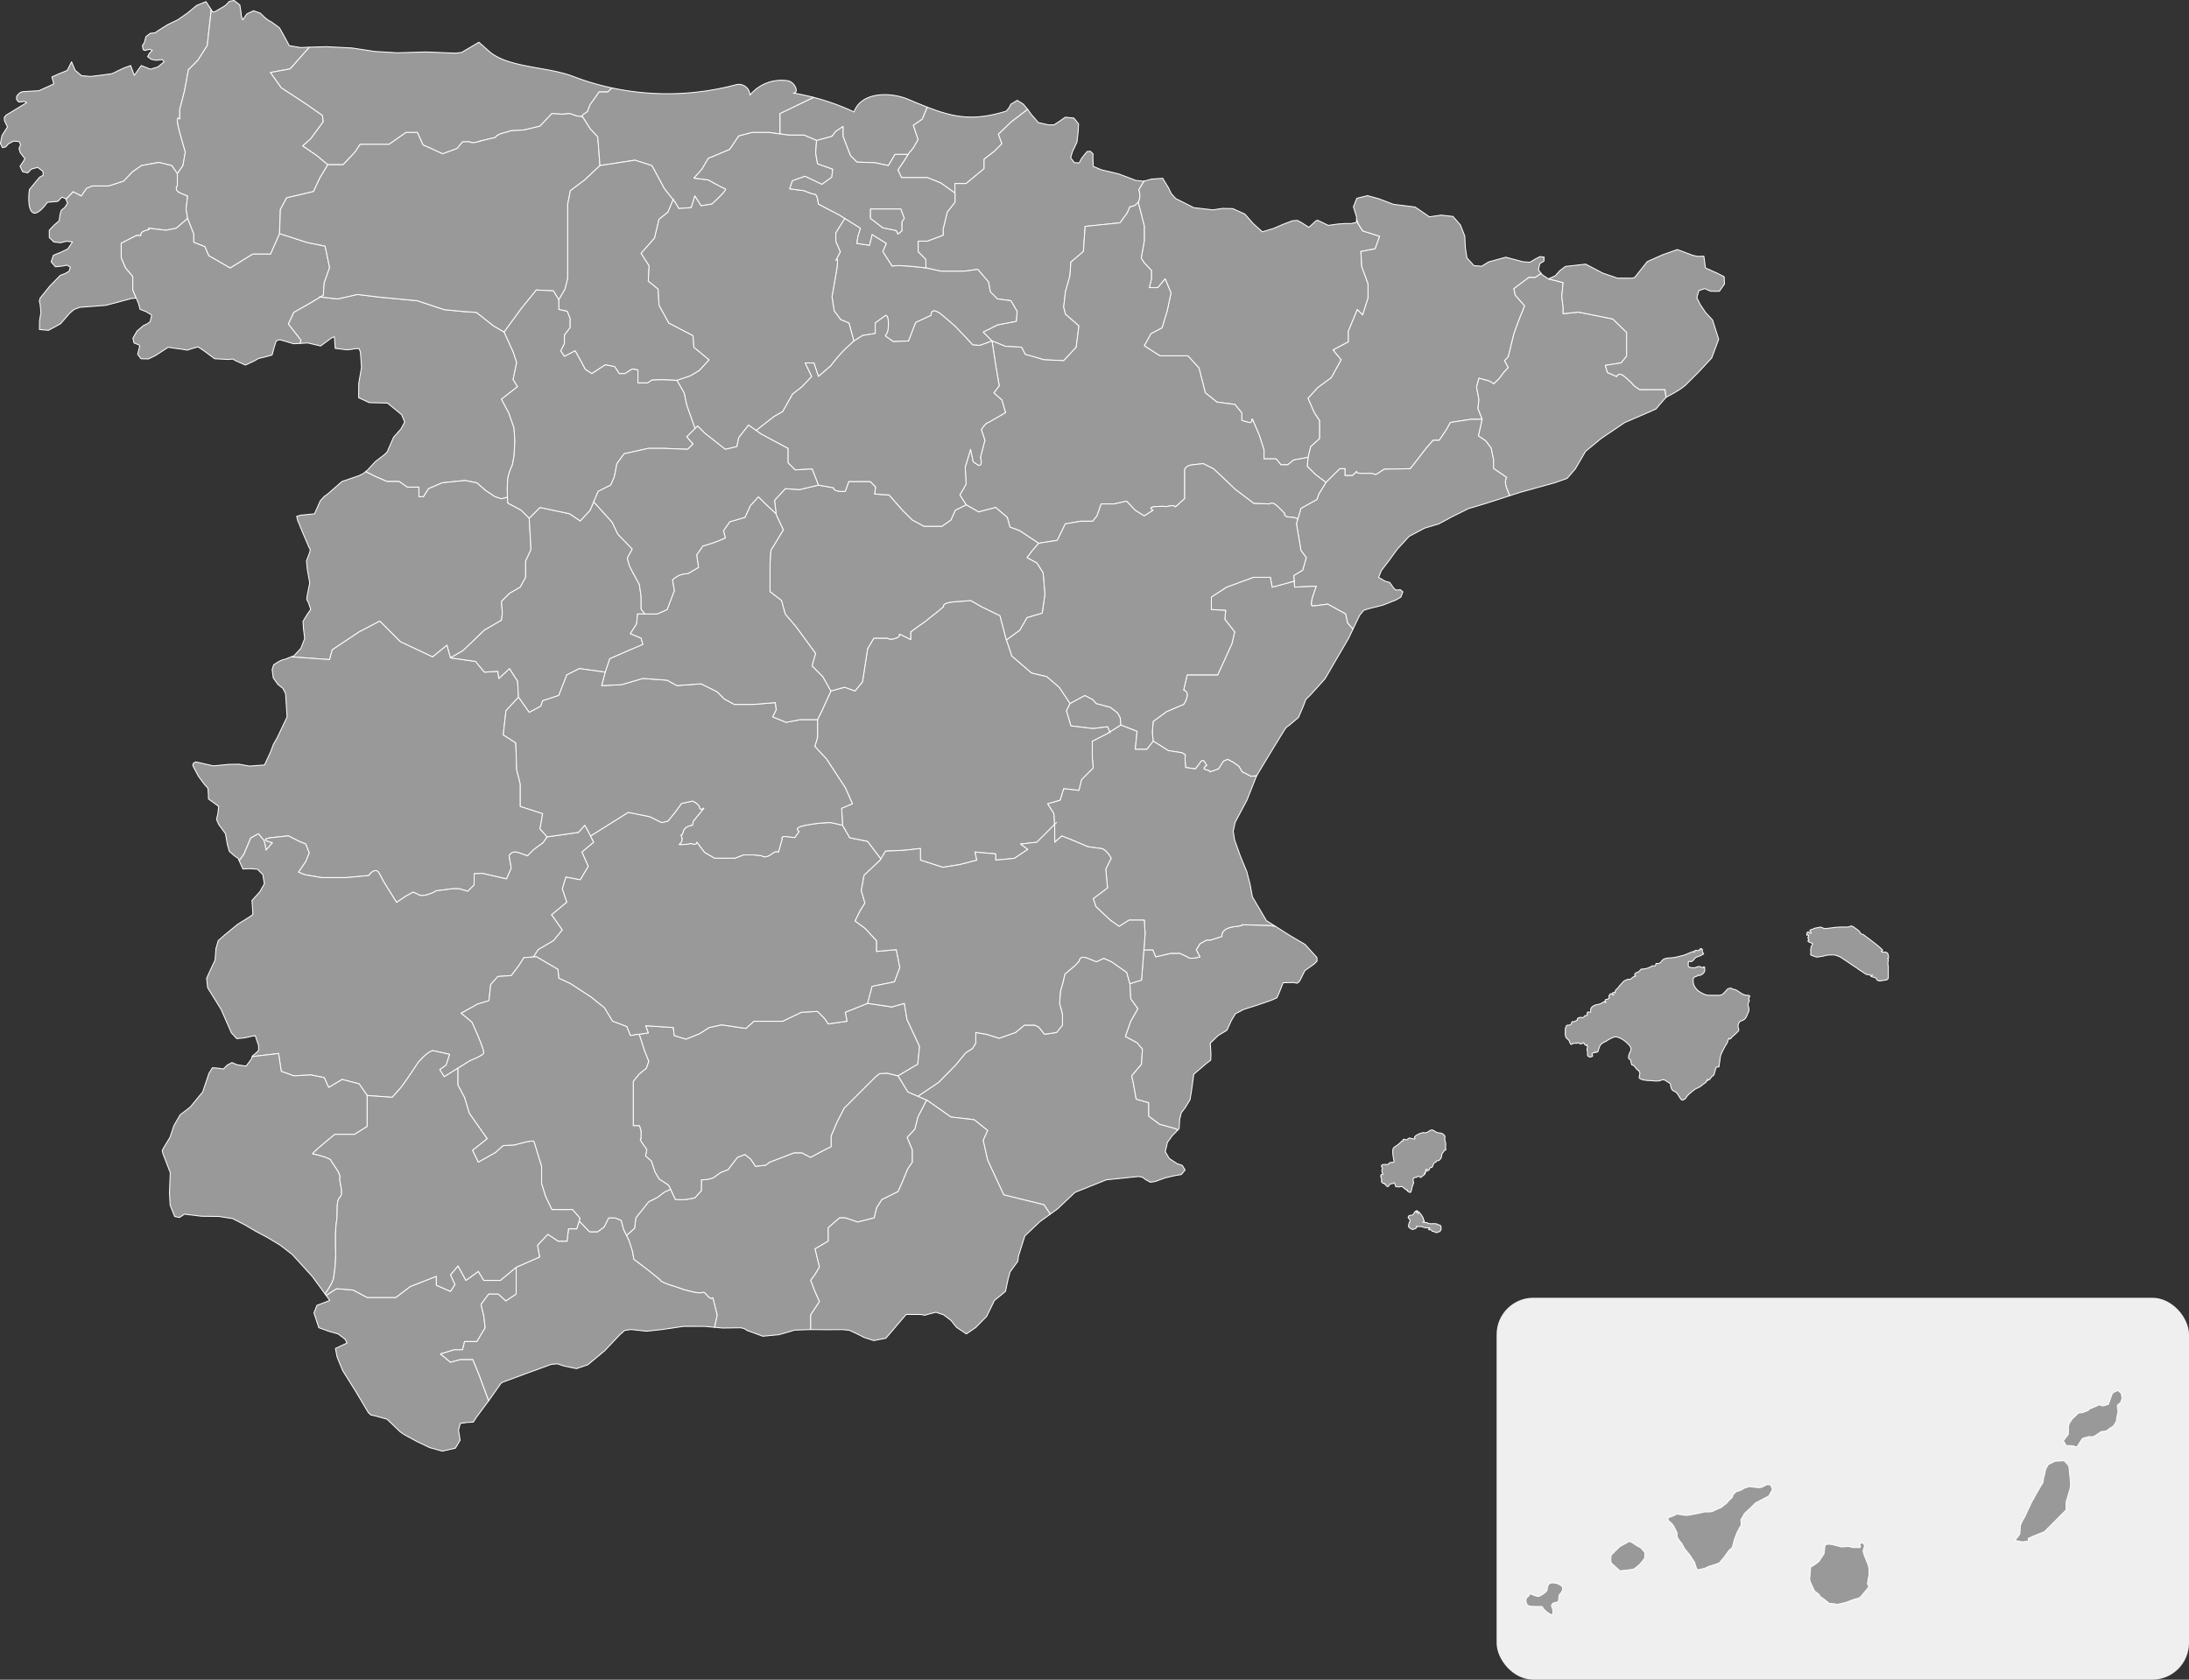 <svg xmlns="http://www.w3.org/2000/svg" width="1191.891" height="914.729" viewBox="0 0 1191.891 914.729"><rect x="0" y="0" width="1191.891" height="914.729" fill="#333333" stroke="none"/><g id="Grupo_163" data-name="Grupo 163" transform="translate(-468.679 -523.75)"><rect id="Rect&#xE1;ngulo_685" data-name="Rect&#xE1;ngulo 685" width="377" height="208" rx="20" transform="translate(1283.57 1230.479)" fill="#efefef"></rect><path id="Trazado_3754" data-name="Trazado 3754" d="M75.3,346.865l7.516-3.931.108-.441,1.565-2.884-.023-.239-.95-2.361-2.005-.105-2.8,1.445-.284.054-1.582.171-4.89-.606-2.961.956-.959.68-1.462.637-.071.074-.094-.045-1.653.512-1.567,1.556-.549,1.536-1.855,1.758-.026.031-.842.979-.284.347-3.377,2.634-.307-.026-3.061,1.391-.882.449-.273.088-.939.182-.612.029-1.519.04-.913-.051-4.125.93-4.668.882-.609.057-1.3.054-.088-.043-1.681-.253-2.694-.427-2.045.99-1.3.521-.583.111-.916.595-.06.25.065.836,1.272,1.257.222.105.848.842.085.253.31.282.563.984.074.176,1.428,2.856.128,2.088.29.916,1.493,2.134.293.174,1.419,2.276.06.3.29.612h0l2.956,3.644.683.93.862,1.474,1.144,1.63,1,3.249.341.583.623.282,3.63-.845,2.074-1.007,2.779-.816,2.984-1.053,2.469-2.941,1.289-1.789,1.482-2.068.034-.034,1.73-1.55.367-1.209.842-3.132.048-.2,1.189-3.067.077-.267.819-1.582.583-1.175.959-1.5-.026-2.335-.117-.666,1.946-3.388,3.883-3.655.657-.66Z" transform="translate(1349.215 995.352)" fill="#999" stroke="#fff" stroke-linecap="round" stroke-linejoin="round" stroke-width="0.5"></path><path id="Trazado_3755" data-name="Trazado 3755" d="M124.362,346.083l.043-.757-.031-1.465-.845-8.244L122.9,334.4l-.088-.085-1.163-1.112-.592-.879-5.089.276-3.638,1.778-1.462,2.509-.723,3.539-.347.964-.56,3.232-.592.706-3.664,6.315-.623,1.274-.979,1.644-2.722,5.715-.489,1.235-.319.262-.2.91L98.5,364.436l-1.391,3.089-.051.27-.239,4.031-.117.5-.839,1.2-.009.014-1.789,2.176,4.011.8,2.193-.287,1.089.111-.014-1.67,2.321-1.1,6.537-2.623,11.347-11.393.444-.6.154.088-.154-.088-.006-2.094,0-2.122,1.206-3.957.959-3.334Z" transform="translate(1471.68 986.903)" fill="#999" stroke="#fff" stroke-linecap="round" stroke-linejoin="round" stroke-width="0.5"></path><path id="Trazado_3756" data-name="Trazado 3756" d="M86.69,367.463l.347-1.513.046-3.9-.464-1.883-2.1-5.266-.68-2.338.9-3.106L83.376,348l-1.24.595.014.58.233.924-.046.6-4.165.006-1.966-.586-4.111.245-4.867-1.249-1.511-.236-.91-.014-1.548.327-.083-.026-.572,4.884-2.7,4.122-1.363,1.146-1.664,1.107-1.533.9-.247,2.537-.3,3.869.253,1.491.97,2.085.569,1.252.063.176.8,1.65,1.277.927,1.146.89.677,1.2,1.835,1.215,3.024,2.444.3.051,2.739.233,1.209.358,4.651-1.075,4.728-1.769,2.153-.526,1.2-.646,4.241-5.092.353-.939-.754-1.175Z" transform="translate(1399.244 1015.821)" fill="#999" stroke="#fff" stroke-linecap="round" stroke-linejoin="round" stroke-width="0.5"></path><path id="Trazado_3757" data-name="Trazado 3757" d="M113.038,346.043h0l.927-1.163,3.382-.933.279.08,1.818.02.888-.344,2.742-1.849.873-.589,2.771-.321,2.1-1.6.933-.546.825-.595.287-.3,1.274-2.1.071-.282.583-3.673.182-.321.179-1.769-.344-1.218-.02-1.263.211-.6,1.334-1.1.211-.111.634-1.835.108-.876-.412-2.375-1.809-1.5v0l-2.822,1.3-.751,1.738-.057.233-.572,1.525-.97,2.728-2.865.893-2.239-.606-.677.313-1.144.6-.3.023-3.342,1.479-.39.62-3.251,1.243-1.374.04-1.573.569-.182.176.35.111-2.626,2.449-.25.327-1.237,1.809-.657,1.775,0,3.141.06.111-.071.105-.051,1.212-2.1,2.682-.623.651,1.536,2.711,2.734.077,1.565.233.853.367.885-.105Z" transform="translate(1488.787 962.11)" fill="#999" stroke="#fff" stroke-linecap="round" stroke-linejoin="round" stroke-width="0.5"></path><path id="Trazado_3759" data-name="Trazado 3759" d="M26.831,347.776,21.6,350.6l-4.728,4.714-.142,2.643.23,1.545,4.762,4.27,2.9-.284.734-.08,3.587-.486.589-.293,2.7-2.151,1.428-1.584.148-.191,1.357-1.843.08-.356-.017-2.532-.088-.358L32.867,351.1l-.97-.43-.415-.213-1.1-.7-1.8-1.232Z" transform="translate(1329.01 1015.409)" fill="#999" stroke="#fff" stroke-linecap="round" stroke-linejoin="round" stroke-width="0.5"></path><path id="Trazado_3760" data-name="Trazado 3760" d="M9.485,368.792c-.111-.594-6.056.242-7.749-.725s-1.451-4.239-.486-4.6.973-1.818,1.7-1.7S6.214,363.225,7.3,363.1s4.6-2.543,4.722-3.51.043-3.752,2.563-3.874,6.031,1.212,5.908,3.149-1.937,2.9-2.057,3.994.119,3.388-1.209,3.388-3.468.9-2.643,2.572.751,3.965,0,4.207S9.724,370.123,9.485,368.792Z" transform="translate(1299.066 1030.045)" fill="#999" stroke="#fff" stroke-linecap="round" stroke-linejoin="round" stroke-width="0.5"></path><path id="Trazado_3761" data-name="Trazado 3761" d="M381.03,207.006c-.356-.29-1.092-.549-.708-1.155.313-.495.962-.387,1.488-.117a2.949,2.949,0,0,0-.074-.833c.219-.87,1.044-1.257,1.531-1.912a39.057,39.057,0,0,1,2.876-3.294,3.1,3.1,0,0,1,1.144-.822c.557-.128,1.018-.538,1.61-.575a1.939,1.939,0,0,0,2.031-.737,3.571,3.571,0,0,1,2.077-.981c-.265-.242-.609-.387-.646-.765.122-.683.663-.959,1.2-1.243,1.124-.131,1.633-1.078,2.344-1.758.142-.034-.043-.048.1-.04a10.969,10.969,0,0,0,6-1.786.667.667,0,0,1,.211-.017c1.411.213,1.411.216,1.761-1.161a.747.747,0,0,1,.287-.105,2.688,2.688,0,0,0,2.859-1.363c.233-.41.7-.634,1.03-.973a8.052,8.052,0,0,1,2.313-.606,5.261,5.261,0,0,1,1.075-.088,19.2,19.2,0,0,0,4.765-.768c.888-.2,1.772-.41,2.648-.651a21.2,21.2,0,0,0,2.256-.865,12.254,12.254,0,0,0,1.6-.677c.549-.142,1.033-.543,1.647-.441.125.08-.026-.04.1.04a2.034,2.034,0,0,0,.413.265c-.114-.108-.276-.193-.216-.4a1.329,1.329,0,0,1,.74-.56,1.411,1.411,0,0,1,.626-.06c.737.458,1.331-.33,2.028-.239-.046-.151-.265-.145-.293-.316.011-.188.122-.265.3-.262.6-.245.939.026,1.144.569a1.906,1.906,0,0,0,.654,2.04c-.364.58-1.038.691-1.559,1.03-.614.287-1.269.467-1.9.7a3.3,3.3,0,0,0-1.744,1.354,5.015,5.015,0,0,1-.5.569,3.135,3.135,0,0,1-.72.549,1.3,1.3,0,0,1-1.146.037c-.373-.148-.629-.06-.731.35a1.669,1.669,0,0,0-.08.54c-.1,2.188-.1,2.188,2.062,2.523a4.079,4.079,0,0,0,2.52-.358,4.467,4.467,0,0,1,1.465-.3l2.062.742c.077-.449.285-.811.791-.321.219.506-.131,1.038.063,1.548a1.363,1.363,0,0,1-.031.466,5.913,5.913,0,0,1-.464.967,2.837,2.837,0,0,1-.506.569,7.557,7.557,0,0,1-1.183.691,1.892,1.892,0,0,1-.893.25.528.528,0,0,1-.486-.316l-.327.3a.66.66,0,0,1-.4.412c-.23.085-.475.122-.705.211-.094.037-.185.068-.276.1a1.548,1.548,0,0,0-.962,1.055,6.51,6.51,0,0,0,1.269,5.072,9.777,9.777,0,0,0,1.778,1.784c.285.176.583.33.859.526a4.63,4.63,0,0,0,.754.418c.185.085.367.174.546.276a7.516,7.516,0,0,0,3.237.939c.538.014,1.081-.02,1.619-.006.558.006,1.121,0,1.678,0,1.172-.083,2.373.219,3.519-.222a3.926,3.926,0,0,0,1.482-1.087,17.808,17.808,0,0,0,1.525-1.678,1.448,1.448,0,0,1,.475-.435c.888-.4,1.778-.782,2.648.037l.626.134a4.173,4.173,0,0,1,2.1.885c1.334.76,2.5,1.832,4.051,2.2a3.046,3.046,0,0,1,.319.08,5.212,5.212,0,0,0,1.454.119,1.183,1.183,0,0,1,.634.2.48.48,0,0,1,.148.438,1.967,1.967,0,0,0-.253,2.153.794.794,0,0,1,.057.3,3.159,3.159,0,0,0-.58,2.66c.23,1.127.74,2.253.009,3.382a15.008,15.008,0,0,1-1.593,3.4,4.467,4.467,0,0,1-1.693,1.181,3.96,3.96,0,0,0-1.235.543,3.52,3.52,0,0,0-.816,3.775c.171.549.293,1.075-.191,1.539a4.433,4.433,0,0,1-.321.33c-.788.76-1.547,1.55-2.4,2.242-.609.37-.882,1.061-1.422,1.493a1.23,1.23,0,0,1-.276.131c-.387.088-.62,0-.526-.455a4.969,4.969,0,0,0-.862,2.335,42.712,42.712,0,0,0-3.752,7.095c-.142.913-.3,1.818-.381,2.737-.23,1.09-.321,2.2-.478,3.3a.739.739,0,0,1-.168.284c-1.246-.353-1.562.427-1.775,1.414-.122.569-.364,1.115-.484,1.693a3.841,3.841,0,0,1-.5,1.354,1.163,1.163,0,0,1-.831.489l-1.109,1.476a.826.826,0,0,1-.586.509c-.347.048-.552-.344-.91-.3-.031.273.384.467.131.771a.5.5,0,0,1-.245.159c-.375-.071-.654-.04-.5.464-.378.742-1.237.919-1.772,1.419a9.313,9.313,0,0,1-2.976,1.986,6.138,6.138,0,0,0-1.906,1.075,14.714,14.714,0,0,0-1.806,1.5,9.192,9.192,0,0,0-2.31,2.37,2.857,2.857,0,0,1-.552.737,3.53,3.53,0,0,1-1.6.87.882.882,0,0,1-.572-.216,12.012,12.012,0,0,1-1.422-1.977,9.336,9.336,0,0,0-1.084-1.63,4.1,4.1,0,0,0-1.417-.984,2.811,2.811,0,0,1-1.69-1.988,10.279,10.279,0,0,1-.307-1.434c-.04-.367-.065-.811-.407-.973-1.058-.5-1.909-1.334-2.987-1.778a2.658,2.658,0,0,0-2,.29,7.605,7.605,0,0,1-2.714.267c-.185,0-.492,0-.68.006a24.638,24.638,0,0,0-3.069-.225,18.214,18.214,0,0,1-3.488-.475,5.826,5.826,0,0,1-1.7-.89c-.12-.964.378-1.855.344-2.813l-.788-1.462c-.367.131-.592-.2-.791-.455a11.707,11.707,0,0,1-.919-1.084,2.964,2.964,0,0,0-1.878-1.365,9.652,9.652,0,0,1-.557-2.057,1.353,1.353,0,0,0-.694-1.038c-.313-.193-.606-.413-.566-.848.105-.472.06-.964.179-1.434.134-.393.321-.768.452-1.163.142-.319.307-.629.455-.947a5.453,5.453,0,0,0,.236-.546,3.527,3.527,0,0,0-1.075-2.836c-.284-.33-.617-.615-.93-.916a12.87,12.87,0,0,0-5.371-3.323,3.373,3.373,0,0,0-2.554.27,26.071,26.071,0,0,0-2.552,1.283l-.353.265a8.925,8.925,0,0,1-1.141.66,15.111,15.111,0,0,0-1.647.859,5.166,5.166,0,0,0-.711.677,3.786,3.786,0,0,0-.8,1.317c-.168.467-.31.936-.464,1.405-.083.242-.136.492-.2.74a1.075,1.075,0,0,1-.563.728,8.14,8.14,0,0,0-.942.114c-.282.1.108-.865-.259-.139a.85.85,0,0,1-.654.375c-.882.159-1.269.541-.686,1.411a.326.326,0,0,1-.077.484,2.4,2.4,0,0,1-2.037.208,1.748,1.748,0,0,1-.68-1.346,3.4,3.4,0,0,0-.145-1.974,2.116,2.116,0,0,1,.091-1.385,1.908,1.908,0,0,0-.236-1.664c-.071-.105-.057.168-.156.208a.359.359,0,0,1-.265.091,4.522,4.522,0,0,0-.791-.58.657.657,0,0,1-.259-.35c-.028-.307-.094-.572-.5-.5-.43-.04-.666.282-.95.515a.74.74,0,0,1-.276.105,5.776,5.776,0,0,0-1.476-.538.994.994,0,0,0-.9.117,1.244,1.244,0,0,1-.432.048,2.464,2.464,0,0,0-2.33.586.681.681,0,0,1-.441-.128.935.935,0,0,1-.2-.233c-.159-.378-.3-.765-.478-1.132-.2-.976-1.1-1.365-1.7-2.008-.919-1.533-.586-3.217-.6-4.862a8.724,8.724,0,0,1,.543-1.667.9.9,0,0,1,.5-.418,2.98,2.98,0,0,1,.845-.105,1.345,1.345,0,0,0,1.55-1.411,1.123,1.123,0,0,1,.771-.506c.913.216,1.528-.455,2.261-.765.461-.193-.057-.5.12-.72.356-.6.993-.646,1.573-.8a2.069,2.069,0,0,1,.649.031c.973.455,1.334-.341,1.823-.885a.674.674,0,0,1,.3-.105c1.186-.114,1.186-.114.922-1.235a.928.928,0,0,1,.555-.725,1.1,1.1,0,0,1,.541.071c.68.213.984-.02.89-.745a4.177,4.177,0,0,1-.008-.885,2.834,2.834,0,0,1,1.417-1.681,3.928,3.928,0,0,1,1.812-.734,7.874,7.874,0,0,0,3.923-1.61c.378.04.64.566,1.1.253l.108.091c-.085-.367-.668-.43-.566-.916a1.026,1.026,0,0,1,.72-.762c.612.259.89-.344,1.331-.523.777-.316-.2-.788.1-1.149a2.1,2.1,0,0,1,.754-1.209c.549-.361.859.077,1.246.344Z" transform="translate(966.361 858.731)" fill="#999" stroke="#fff" stroke-linecap="round" stroke-linejoin="round" stroke-width="0.5"></path><path id="Trazado_3762" data-name="Trazado 3762" d="M342.315,242.1c-.031.134-.06.27-.094.407a2.253,2.253,0,0,1-1.451.961c-.683.495-1.34.216-1.994-.065-.256-.358-.634-.313-1-.307a.638.638,0,0,1-.27-.108c-.327-.811-.979-.888-1.721-.762a.291.291,0,0,1-.162-.239c.105-.347.552-.43.589-.873a8.209,8.209,0,0,1-3.121-.168,5.726,5.726,0,0,0-3.206-.455,2.107,2.107,0,0,1-.748-.3c-.145.247.1.486-.011.708-.475.768-1.334.842-2.065,1.152a3.833,3.833,0,0,1-2.381-1.51,5.792,5.792,0,0,1,.472-2.37c.5-.9.5-1.738-.577-2.267a1.1,1.1,0,0,1,.25-1.209c.56-.663,1.5-.105,2.1-.663a2.361,2.361,0,0,0,.6-.623,4.853,4.853,0,0,0,.293-.5c.208-.344.387-.711.8-.859a.242.242,0,0,1,.239.139c.065.125.011.3.083.387s-.04.131-.014.034a.65.65,0,0,0-.162-.569c.583-.523.779-.1.814.393a1.161,1.161,0,0,0,.452,1.007c-.316-.247-.549-.552-.387-.964.114-.284.361-.139.557-.046a13,13,0,0,1,2.543,3.576.6.6,0,0,1,.014.213c-.048.293-.23.649.319.643-.043.472.6,1.152-.4,1.331-.1-.105.023.037-.083-.065-.071-.071-.1-.176-.2-.219.077.068.131.159.21.228a10.908,10.908,0,0,0,2.043.128,3.756,3.756,0,0,0,2.458.654,13.534,13.534,0,0,1,2.919.088.992.992,0,0,1,.3.216,3.039,3.039,0,0,0,.691.279c1.024.131,1.522.643,1.323,1.707A.879.879,0,0,1,342.315,242.1Z" transform="translate(910.943 951.251)" fill="#999" stroke="#fff" stroke-linecap="round" stroke-linejoin="round" stroke-width="0.5"></path><path id="Trazado_3763" data-name="Trazado 3763" d="M401.487,185.2c1.3-.159-.455-.93.245-1.209-.62-.208-.176-.543-.1-.836.065-.273.259-.728.171-.791a.849.849,0,0,0-1,.011c-.009-.222-.02-.444-.028-.669.088-.287.174-.575.265-.862.071-.083.142-.159.216-.236.424-.3.657.068.95.259.276.182.492.745.876.364.359-.353-.159-.623-.321-.922-.137-.256-.339-.489-.176-.808.512-.159,1.027-.316,1.539-.475,1.115-.774,2.492-.66,3.712-1.078a3.1,3.1,0,0,1,1.388.247,3.2,3.2,0,0,0,2.768.375c.859-.026,1.7-.2,2.555-.27a40.682,40.682,0,0,1,8-.381,6.466,6.466,0,0,0,2.321-.614c1.2.111,1.983,1,2.9,1.61a6.766,6.766,0,0,1,2.3,2.3,1.189,1.189,0,0,0,1.331.623c3.587,2.779,7.356,5.334,10.645,8.488.174.58-.25.649-.649.762.552.674,1.283.526,2,.455a2.046,2.046,0,0,1,1.377.583,5.22,5.22,0,0,1,.529,2.5,1.065,1.065,0,0,1-.222.356c-.1.117-.33-.148-.213,0,.751.987-.105,2.011.131,3.015a7.815,7.815,0,0,0,.2,1.377c.026,1.542-.065,3.081-.017,4.62.02.319.009.634,0,.95.011.845-.213,1.539-1.146,1.778-.956.125-1.914.27-2.867.421a2.361,2.361,0,0,1-2.037-.4,1.3,1.3,0,0,1-.316-.387c-.242-1.143-1.374-.873-2.077-1.28-.233-.134-.578-.074-.848-.211a.326.326,0,0,1-.154-.25,2.263,2.263,0,0,1,.873-.68c-.791.868-1.809-.387-2.833-.117-.981-.165-1.624-.939-2.461-1.365-.737-.546-1.525-1.024-2.31-1.5A13.341,13.341,0,0,0,427,199.545c-2.546-1.755-5.1-3.488-7.7-5.163a6.578,6.578,0,0,0-1.818-.785,5.9,5.9,0,0,0-3.012-.512,14.087,14.087,0,0,0-2.472.1c-.375.105-.779.083-1.152.211a6.559,6.559,0,0,1-2.1.467,8.639,8.639,0,0,0-1.081.21c-.37.083-.748.117-1.121.168a6.405,6.405,0,0,1-2.06-.56c-.557-.313-1.38-.179-1.644-.979.068-.33.136-.657.208-.981a6.377,6.377,0,0,1,.361-3.641c.862-1.195.859-1.2-.777-1.758C402.2,186.007,401.373,186.081,401.487,185.2Z" transform="translate(1051.66 850.718)" fill="#999" stroke="#fff" stroke-linecap="round" stroke-linejoin="round" stroke-width="0.5"></path><path id="Trazado_3764" data-name="Trazado 3764" d="M320.8,245.391c-.134-.043-.267-.083-.4-.125-.54-.151-.651-.623-.794-1.067a.526.526,0,0,1,.105-.407c.068-.074.245.017.208-.04a12.21,12.21,0,0,1-.686-2.441h-.006c-.085-.282.478.367.225-.156a.451.451,0,0,1,.026-.486l0,.006c.327.046.671-.447.973-.074-.085-.546-.424-1.121-.563-1.761-.094-.6.233-1.126.27-1.7-.1-.583-.944-1.07-.222-1.758a.566.566,0,0,1,.247-.168,11.142,11.142,0,0,1,2.333-.1.918.918,0,0,0,1.1-.469,1.7,1.7,0,0,1,.765-.549,1.8,1.8,0,0,1,.319-.08,8.765,8.765,0,0,1,.981-.048c.623.068.9-.165.742-.819-.131-.532-.128-1.089-.3-1.621a10.3,10.3,0,0,0-.227-1.559,15.581,15.581,0,0,1-.077-2.216,4,4,0,0,1,.06-.885,2.292,2.292,0,0,1,1.129-1.425,15.518,15.518,0,0,0,3.468-2.825.835.835,0,0,1,.387-.2c.447.122.708.077.415-.467a.575.575,0,0,1,.495-.518,1.9,1.9,0,0,1,1.064.174.845.845,0,0,0,1-.211,1.558,1.558,0,0,1,2.131-.412,1.408,1.408,0,0,0,.54.057c.356.051.686.265,1.061.2.239-.043.481-.159.247-.412-.455-.5-.023-.779.2-1.126a8.743,8.743,0,0,1,3.789-1.781c.245-.08.523-.247.74-.185,1.468.444,2.5-.378,3.55-1.161a2.3,2.3,0,0,1,2.4.307,4.978,4.978,0,0,0,2.924,1.078,3.4,3.4,0,0,1,2.714,1.644,1.228,1.228,0,0,1,.071.686,4.853,4.853,0,0,0,.256,2.606,4.179,4.179,0,0,1,.179,1.286,11.27,11.27,0,0,0,.077,3.015.716.716,0,0,1-.549.174.377.377,0,0,0-.455.344,2.189,2.189,0,0,1-.472.725,3.943,3.943,0,0,0-.839,1.724,3.147,3.147,0,0,1-1.346,2.643,2,2,0,0,1-.737.282c-.4-.017-.782-.023-.868.5a.833.833,0,0,1-.455.367,1.731,1.731,0,0,0-1.209,1.533c-.256.515-.364,1.144-1.041,1.317-.583-.134-.814.256-.927.7a1.335,1.335,0,0,1-1.229,1.075c-.282.037-.72.387-.808-.111-.082-.472.185-.873.8-.76-.62-.1-.936.3-.828.782.216.959-.179,1.286-.91,1.289.282-.08.742-.279.523.492-.526.649-1.326.984-1.855,1.63-.284.219-.666.384-.9.108-.725-.865-1.289-.367-1.883.128-1.636-.077-2.193.788-1.639,2.54.2.575-.171,1.033-.316,1.536-.068.2-.145.4-.208.6a8.012,8.012,0,0,0-.452,1.7c-.023.139-.063.282-.1.421-.384,1.638-.592,1.718-2.079.779a.648.648,0,0,1-.176-.253c.361-.669-.253-.358-.464-.458a7.038,7.038,0,0,1-1.613-1.3c-.612-.492-1.175-.836-1.974-.435a1.541,1.541,0,0,1-.976.028,1.48,1.48,0,0,0-.7-.04.978.978,0,0,1-.435-.026.537.537,0,0,1-.293-.307,1.545,1.545,0,0,0-.356-1.018.831.831,0,0,1-.057-.287c-.179-.8-.563-.575-.976-.191a1.276,1.276,0,0,1-.276.111,4.751,4.751,0,0,0-1.516.4c-.262.228-.31.58-.492.853-.751.777-1.135.091-1.567-.4-.054-.375-.393-.367-.649-.466a.549.549,0,0,1-.23-.188C321.35,245.331,321.208,245.215,320.8,245.391Z" transform="translate(901.225 922.786)" fill="#999" stroke="#fff" stroke-linecap="round" stroke-linejoin="round" stroke-width="0.5"></path><path id="Trazado_3765" data-name="Trazado 3765" d="M169.82,4.764l-2.19,19.543-5.12,8.022-5.12,5.12L155.255,49l-2.589,10.013v5.32s-2.987-3.47,0,7.254l3.015,10.7L154.4,89.62l-3.044,4.438-3.044-4.438-7.083-1.707-9.416,1.707-4.978,3.527-4.722,4.978-8.107,2.617h-8.9l-3.158,1.309L99.073,106.2l-4.466-2.3-3.926,4.153-.2-.484-2.048-.768-1.508,1.707-.427.427-.341.2-5.519.484c-9.217,12.6-11.094,2.475-9.843-6.941l5.519-6.713,1.991-1.081-.171-2.133L75.32,90.616l-3.414.882L69.887,93.6,67.1,92.949,65.705,89.99l1.849-2.7.768-1.536-1.138-1.365-1.394-1.849-.654-2.219.882-2.048-.853-1.735-2.987-.228-2.845,1.508-1.422,1.65-1.821.37-1.053-2.162.427-2.589.427-1.877.91-1.422L58.85,68.6,57.257,65.27l-.142-1.821,1.024-1.309,5.746-3.47,5.4-3.328-1.309-.711-1.252.256-1.792.085L63.8,53.636l.057-1.792,1.166-1.365,1.138-.825,1.081-.284,8.7-.512,8.136-3.7-1.024-3.812,3.755-1.678,4.608-1.877L93.754,33.1l1.963,4.637,3.47,2.93,4.864.427,4.95-.6,6.742-.91,6.173-2.958,4.011-1.479,1.963,5.348,3.812-5.348,5.035,1.991,4.039-1.252,3.357-2.759-.54-.8-.825-.427-1.565.256-1.451.114-2.617-.484-1.963-1.479.91-1.764L137.7,26.9,136.2,26.27l-1.65.455-1.024.2-.825-.484-.37-2.19,1.053-1.565.853-3.271,2.361-1.821,2.56-.256,1.991-1.365,4.95-3.129,5.348-2.532,5.319-3.7,5.177-4.239,5.007-2.02Z" transform="translate(413.891 524.299)" fill="#999" stroke="#fff" stroke-linecap="round" stroke-linejoin="round" stroke-width="0.5"></path><path id="Trazado_3766" data-name="Trazado 3766" d="M142.385,56.481l.853,5.12-6.173,5.348-5.632,1.109-6.543-.768c-6.543-.8,0,0-3.926.768-3.926.8-3.158,2.9-3.158,2.9h-2.56l-8.164,4.182v7.851l2.361,5.576,3.926,4.637v7.339l1.877,4.466-2.731.256-13.854,3.7L84.41,110.046l-3.044,1.166-2.446,2.105-4.893,5.661-6.571,3.584-4.921-.455.057-4.864.768-4.352-.427-4.324-.455-1.906.4-1.593,5.206-6.486,5.8-5.945,1.195-.484,1.223-.427,2.333-1.309.74-2.219-1.821-1.138-2.361.484-3.926.427-2.361-2.7,1.223-3.584,3.613-1.451,4.21-1.963L80.542,74.4l-3.357-.341-3.1.8-3.641-.4-2.532-2.39-.028-3.983,2.532-2.731,2.873-2.5.484-3.556.683-2.162L76.3,55.684l1.536-2.361-.882-2.048,3.926-4.153,4.466,2.3,2.873-4.153,3.158-1.309h8.9l8.107-2.617,4.722-4.978,4.978-3.527,9.416-1.707,7.083,1.707,3.044,4.438v6.571s-2.105,2.333,1.735,3.954l3.869,1.621Z" transform="translate(427.614 581.078)" fill="#999" stroke="#fff" stroke-linecap="round" stroke-linejoin="round" stroke-width="0.5"></path><path id="Trazado_3767" data-name="Trazado 3767" d="M191.6,68.639l-2.93,8.278-.484,6.83-1.565.91-6.713,3.983-7.794,4.381-2.93,6.344,6.827,8.762-.455,1.792-3.5.2-7.624-2.219-1.877.626-1.024,3.1-1.252,4.637-4.608,1.252-2.731.6-2.418,1.394L145.8,121.72l-4.893-2.133-2.077-1.166-2.3.259-7.51-.4-5.945-4.409-3.1-2.048-3.556,1-2.247.768-2.219-.37-8.278-1.166-6.941,4.523-3.812,1.821-4.011-.114-1.821-2.446.853-3.36.284-1.021-.512-.768L85.1,109.662l-.6-2.532,2.276-3.983,3.556-2.987,1.849-.825,1.707-1.195.853-3.67L91.5,92.562l-3.1-1.192L87.6,88.3l-1.28-3.041-1.877-4.466V73.446l-3.926-4.634-2.361-5.576V55.386L86.322,51.2h2.56s-.768-2.105,3.158-2.9c3.926-.768-2.617-1.565,3.926-.768l6.543.768,5.632-1.109,6.173-5.348,3.357,8.506v4.495l6.031,2.33,2.134,4.924,11.635,6.713,12.26-7.567h9.7l4.893-11.123,15.105,4.864,9.729,1.963Z" transform="translate(456.54 600.834)" fill="#999" stroke="#fff" stroke-linecap="round" stroke-linejoin="round" stroke-width="0.5"></path><path id="Trazado_3768" data-name="Trazado 3768" d="M171.2,89.561l-4.381,7.311-3.414,7.311L148.782,107.6l-3.414,6.315-.484,13.171L139.992,138.2h-9.7l-12.26,7.567L106.4,139.058l-2.134-4.921L98.232,131.8V127.31L94.875,118.8l-.853-5.12.853-7.055-3.869-1.621c-3.84-1.621-1.735-3.954-1.735-3.954V94.482l3.044-4.438,1.28-7.339L90.58,72.01c-2.987-10.724,0-7.254,0-7.254v-5.32l2.589-10.013L95.3,37.874l5.12-5.12,5.12-8.022,2.19-19.543.825,1.223,1.394-.284,2.674-1.593L115.3,2.97,117.661.58l2.5-.455,3.129,2.446.683,4.324.142,1.65.74,2.162,2.3-3.3,3.613-1.678,3.641,1.309,2.7,2.589,1.621,1.223,1.849,1.024,4.267,3.1,2.475,4.381,2.873,5.376,6.088,1.024,4.864-.171L150.716,37.39l-10.724,1.963,5.86,8.278L159.99,56.9l8.278,5.832.484,3.414-6.827,9.274-4.381,3.9,7.794,5.348Z" transform="translate(475.977 523.875)" fill="#999" stroke="#fff" stroke-linecap="round" stroke-linejoin="round" stroke-width="0.5"></path><path id="Trazado_3769" data-name="Trazado 3769" d="M292.684,33.016l-2.3,2.19h-4.751l-2.361,3.442-2.5,3.414-1.451,3.84-2.5,1.707-.455,1.024-2.987-.37-3.7-1.309-3.926.37-5.832-.341-6.486,6.827-8.562,2.077-5.462.341c-5.49.341,0,0-4.807,1.024-4.779,1.024-5.462,2.731-5.462,2.731L223.3,61.349c-1.394.313-2.105.484-2.475.6.2,0,.2.028-1.28.427-3.783,1.024-4.125,0-4.125,0h-4.1l-3.072,3.641-7.88,2.873L194.2,66.014l-4.438-1.934-3.072-6.827h-6.173l-9.245,6.486H155.514l-2.731,4.125L146.3,74.8h-8.363l-5.86-4.893-7.794-5.348,4.381-3.9,6.827-9.274L135,47.979l-8.278-5.832-14.138-9.274-5.86-8.278,10.724-1.963,10.44-11.805,9.217-.284,14,.711,12.317,1.877,12.317.74,15.788-.455,15.759.654,3.47-.37,3.129-1.849,6.287-3.727s5.433,4.807,5.519,4.893c10.269,9.074,31.775,8.306,45.8,13.711A141.535,141.535,0,0,0,292.684,33.016Z" transform="translate(509.241 538.632)" fill="#999" stroke="#fff" stroke-linecap="round" stroke-linejoin="round" stroke-width="0.5"></path><path id="Trazado_3770" data-name="Trazado 3770" d="M232.991,129.029l.484,7.311-.484,8.306-.967,4.864a28.409,28.409,0,0,0-2.446,7.311,80.693,80.693,0,0,0-.142,10.013l-3.271.853-3.527-1.109-4.978-3.3-4.95-4.3-6.372-1.252-5.519.54c-5.519.54-6.884.711-6.884.711l-7.481,3.186-2.759,4.409h-2.475v-5.234h-6.344l-4.409-3.072h-6.628l-6.372-2.731L152.2,152.9l1.109-.91,4.153-4.551,4.95-3.783,1.565-1.536.939-2.276,2.475-5.661,4.1-4.608,1.963-3.67-1.678-4.039-7.681-6.287-9.9-.256-5.832-2.7.085-7.794,1.508-8.7-.626-8.506-.74-1.735-2.105.057-2.3.427-2.3.171-6.258-.768-.427-6.258-1.138.341-.74.455-5.661,4.153-7.026-1.65-4.1.256.455-1.792-6.827-8.762,2.93-6.344,7.794-4.381L127.6,57.8l9.359,1.053,10.724-2.446,12.2,1.479,20.453,1.934,14.622,4.864,10.241,1,7.311.484,9.274,7.311,5.832,3.414,4.893,10.724,1.934,5.832-1.934,9.274,2.418,3.9-8.762,6.827,3.9,7.311Z" transform="translate(515.569 627.692)" fill="#999" stroke="#fff" stroke-linecap="round" stroke-linejoin="round" stroke-width="0.5"></path><path id="Trazado_3771" data-name="Trazado 3771" d="M282.94,50.108,274.662,57.9l-7.823,5.86-1.451,7.311v40.451l-1.451,5.832-3.414,5.86-2.93-4.864-9.274-.484-8.278,10.212-9.274,12.687-5.832-3.414-9.274-7.311-7.311-.484-10.241-1L183.49,123.7l-20.453-1.934-12.2-1.479-10.724,2.446-9.359-1.053,1.565-.91.484-6.827,2.93-8.278-2.446-11.692-9.729-1.963-15.105-4.864.484-13.171,3.414-6.315,14.622-3.414,3.414-7.311,4.381-7.311h8.363l6.486-6.941,2.731-4.125H168.1l9.245-6.486h6.173l3.072,6.827,4.438,1.934,6.173,2.873,7.88-2.873,3.072-3.641h4.1s.341,1.024,4.125,0c1.479-.4,1.479-.427,1.28-.427.37-.114,1.081-.284,2.475-.6l5.832-1.365s.683-1.707,5.462-2.731c4.807-1.024-.683-.683,4.807-1.024l5.462-.341,8.562-2.077L256.74,21.8l5.832.341,3.926-.37,3.7,1.309,2.987.37.341.057,4.1,6.514,4.125,4.438Z" transform="translate(512.415 563.812)" fill="#999" stroke="#fff" stroke-linecap="round" stroke-linejoin="round" stroke-width="0.5"></path><path id="Trazado_3772" data-name="Trazado 3772" d="M284.5,24.952v.028l-2.731,6.514-4.864,3.357,2.589,7.766-2.589,4.523-2.9,3.556H266.9l-3.584,6.088-7.425-1.565-9.7-.313-3.556-3.556-4.068-10.5V35.506l-4.039,2.759-1.934,2.589L224.2,43.129l-6.8-2.93h-8.306l-4.864-.654V28.451l18.32-8.818a126.611,126.611,0,0,1,22.046,7.937c3.84-10.724,19.173-11.208,29.67-6.8C277.962,22.335,281.347,23.729,284.5,24.952Z" transform="translate(689.096 557.136)" fill="#999" stroke="#fff" stroke-linecap="round" stroke-linejoin="round" stroke-width="0.5"></path><path id="Trazado_3773" data-name="Trazado 3773" d="M292.4,24.72l-18.32,8.821V44.633l-5.86-.794H258.98l-7.311,1.934-4.893,7.311-11.692,4.893-3.414,5.832L227.291,68.7l7.794.967s7.794,4.381,9.274,4.864c1.451.484-7.311,8.306-7.311,8.306l-5.86.967-3.414-5.376-1.934,6.344-6.827.484-1.963-3.414-1.081-1.365-4.751-5.945-6.827-12.659-9.274-2.93-19,2.93L174.92,46.229,170.8,41.788l-4.1-6.511-.341-.057.455-1.024,2.5-1.707,1.451-3.84,2.5-3.414,2.361-3.442h4.751l2.3-2.19a145.052,145.052,0,0,0,67.561-1.764,6.086,6.086,0,0,1,7.538,5.263,1.428,1.428,0,0,1,.057.341,22.222,22.222,0,0,1,20.681-7.737c3.556.626,6.4,6.657,2.873,6.657C285.094,22.988,288.764,23.784,292.4,24.72Z" transform="translate(619.239 552.045)" fill="#999" stroke="#fff" stroke-linecap="round" stroke-linejoin="round" stroke-width="0.5"></path><path id="Trazado_3774" data-name="Trazado 3774" d="M288.633,30.908l-7.083,6.8,1.906,5.177-4.21,4.182-5.49,4.21v5.177l-9.814,8.107h-6.059v5.177l-7.766-5.519-7.282-2.9H228.781l-1.963-4.21c3.9-5.49,5.519-8.42,5.519-8.42l2.9-3.556,2.589-4.523-2.589-7.766,4.864-3.357,2.731-6.514c14.963,5.775,25.374,7.567,42.983,2.162l1.508-1.821,1-1.963,3.47-2.105,3.3,2.077,2.39,2.845Z" transform="translate(730.766 559.145)" fill="#999" stroke="#fff" stroke-linecap="round" stroke-linejoin="round" stroke-width="0.5"></path><path id="Trazado_3775" data-name="Trazado 3775" d="M350.875,64.726s1.422,4.011-.37,6.8v.028A5.784,5.784,0,0,1,346.011,74l-1.479,3.414-3.9,5.348-19,1.963-.967,13.654-6.827,5.832-.484,7.311-2.446,8.79-.967,8.278.967,3.9,7.311,6.344-1.451,11.692-6.827,7.311-10.724-.484-10.241-2.93-1.963-3.9-8.762-.484-7.311-2.93-4.864-4.864,7.794-3.9,10.241-1.963.484-5.348-3.414-5.86-7.311-.967-3.9-3.9-1-5.376-5.831-6.827-7.311,1H243.148l-8.25-1.792v-4.551l-4.21-4.21v-5.8h4.864l8.733-3.243V86.26l2.247-9.387,4.21-5.348V61.369H256.8l9.814-8.107V48.085l5.49-4.21,4.21-4.182-1.906-5.177,7.083-6.8,8.847-6.742,2.02,2.845,3.783,4.324,5.519,1.28,3.044-.057,2.418-1.565,3.727-2.56,4.608.455,2.589,3.214-.2,3.954-.654,5.888-2.532,5.4-.91,3.186,1.991,2.646,2.646.142,1.252-2.39.967-1.223.967-1.223,1.166-1.394,1.735-.085,1.451,1.422-.085,2.048.228,4.751,4.381,1.849,9.558,2.276,9.188,3.5,4.352.455.114-.028Z" transform="translate(737.904 562.336)" fill="#999" stroke="#fff" stroke-linecap="round" stroke-linejoin="round" stroke-width="0.5"></path><path id="Trazado_3776" data-name="Trazado 3776" d="M401.87,72.549l-7.794,1.479.484,8.278,3.414,9.274v7.794l-2.93,9.245-2.93-2.93-4.864,11.72v5.832l-8.306,4.409L383.352,133l-5.376,9.757-7.311,5.348-5.348,5.86,3.414,7.794,2.9,4.381V175.9l-4.864,4.381-.711,2.873-.085.37a2.94,2.94,0,0,0-.085.341c-.057.2-.114.455-.2.8-.085.4-.228.882-.37,1.479l-7.823,1.422-3.214,2.589h-3.755l-2.589-3.186h-6.628v-4.893l-2.589-8.05-2.589-6.031c-2.589-6.059,0,0-3.158-.882a31.629,31.629,0,0,1-3.755-1.138v-4.039l-3.727-4.608-9.786-1.28-6.344-5.035-3.442-13.541-6.059-6.628H284.613l-8.506-5.462,3.613-6.628,6.059-3.158,2.873-9.5,2.02-9.5-3.186-7.652-4.011,4.779h-4.608l1.138-4.779V84.412l-3.9-4.21-1.65-2.589,1.65-9.217V60.033l-3.3-12.829v-.028c1.792-2.788.37-6.8.37-6.8l2.788-4.637,4.125-1.166,6.059-.4,3.129,5.12,1.536,3.214,2.446,2.674,9.729,4.95,10.525,1.223,5.206-.8,5.576.114,6.628,2.987,4.495,5.149,5.007,4.495,6.287-1.906,4.978-2.162,5.092-1.934,2.731-.2,2.133,1.138,4.125,2.617,3.527-3.243,1.052-.654,1.223.54,4.751,2.3,5.234-.74,3.613-.256h3.641l2.873-.683.028-1.621.882,2.39,2.446,3.926,9.245,2.9Z" transform="translate(815.602 586.686)" fill="#999" stroke="#fff" stroke-linecap="round" stroke-linejoin="round" stroke-width="0.5"></path><path id="Trazado_3777" data-name="Trazado 3777" d="M315.013,92.537l-.484,5.348-10.241,1.963-7.794,3.9,4.864,4.864-6.713,2.418-3.869-.284-3.556-3.9-6.287-6.543-6.543-5.6c-6.571-5.576-6.258,0-6.258,0L259.8,98.511l-3.9,10.1-8.335.341-2.987-2.105c-2.958-2.077,0,0,.313-6.258.284-6.258-1.479-5.888-1.479-5.888l-5.661,4.125v5.689l-6.941,1.138-4.694,2.987-2.674-9.814-4.466-1.792-3.584-4.807L214.2,84.515,216.275,72.6c1.764-9.928.6-8.7.114-8.022l2.333-4.495-2.446-5.661V49.639l4.893-7.794,8.534,5.348-1.451,4.893-.484,3.385,6.827,1,1.451-5.86,7.794,4.864-1.934,4.409L247,67.817c3.414-.967,18.32,1,18.32,1l8.25,1.792h12.687l7.311-1,5.831,6.827,1,5.376,3.9,3.9,7.311.967Z" transform="translate(707.487 600.834)" fill="#999" stroke="#fff" stroke-linecap="round" stroke-linejoin="round" stroke-width="0.5"></path><path id="Trazado_3778" data-name="Trazado 3778" d="M431.831,74.476l-.768,3.414,1.479,1.934-3.158,2.219h-3.556l-8.136,6.088.768,3.556,5.092,5.832-3.3,8.136-2.56,7.112-3.044,12.46-2.02,2.133,2.02,3.7-2.532,2.788-2.276,3.072-3.072,3.044-2.532-1.536-5.576-1.508-1.28,4.807,1.28,6.856-.512,4.836,2.276,5.86h-6.088l-11.18,1.707-2.3,4.125-3.812,5.6h-3.3l-3.556,4.039-8.875,11.436-14.223.256-3.072,2.048c-3.044,2.02,0,0-6.6.256-5.689.228-5.519-.683-5.376-.967l-2.247,2.133h-4.068v-3.726h-2.788l-7.567,7.481-5.832-4.409-4.381-4.381.484-4.864c.142-.6.284-1.081.37-1.479.085-.341.142-.6.2-.8a2.94,2.94,0,0,1,.085-.341l.085-.37.711-2.873,4.864-4.381v-9.757l-2.9-4.381-3.414-7.794,5.348-5.86,7.311-5.348,5.376-9.757-4.409-5.348,8.306-4.409v-5.832l4.864-11.72,2.93,2.93,2.93-9.245V85.456l-3.414-9.274L334.4,67.9l7.794-1.479,2.418-6.827-9.245-2.9-2.446-3.926-.882-2.39V49.044l-1.707-5.462,1.849-4.665,5.8-1.422,6.144,1.678,7.993,3.044,8.449,1.053,3.3.4,2.418,1.621,5.433,3.727,6.372-.939,6.429.74,4.068,4.637,2.361,6.031.37,6.77.825,5.149,3.812,4.182,4.182.341,3.7-2.3,9.444-2.617,9.331,2.475,3.84.256,3.072-1.821,2.418-1.252,2.219.313-.114,2.19Z" transform="translate(875.277 592.81)" fill="#999" stroke="#fff" stroke-linecap="round" stroke-linejoin="round" stroke-width="0.5"></path><path id="Trazado_3779" data-name="Trazado 3779" d="M420.176,121.922l-12.659,4.1-9.814,2.93-8.932,4.438-7.225,3.9-7.681,2.276-8.449,4.495-6.486,7.055-4.267,5.86-4.409,5.775-1.451,3.67,3.556,2.048,2.475.683,1.422,2.02.882,1.223,1.223.91,2.247-.2L362,174.236l-1.081,2.9-2.7,1.593-7.083,2.788-7.453,1.877-2.93.882-2.276,2.759-3.641,7.567-2.987-3.385-1-4.893-9.729-5.348s-6.827.967-8.306.967c-1.451,0,0-4.864,0-4.864l1.963-5.86-11.692.484-.256-3.243-.256-3.072,4.893-2.93,1.934-6.827-2.9-3.9-2.446-14.622.74-2.5,1.707-5.8,8.762-4.864.967-2.93,3.9-6.315,7.567-7.481h2.788v3.726h4.068l2.247-2.133c-.142.284-.313,1.195,5.376.967,6.6-.256,3.556,1.764,6.6-.256l3.072-2.048,14.223-.256,8.875-11.436,3.556-4.039h3.3l3.812-5.6,2.3-4.125,11.18-1.707h6.088l-1.991,9.046,3.926,2.617,2.958,3.926,1.308,6.23v4.893l7.2,4.921s-1.593,1.764,0,5.888Z" transform="translate(870.518 671.78)" fill="#999" stroke="#fff" stroke-linecap="round" stroke-linejoin="round" stroke-width="0.5"></path><path id="Trazado_3780" data-name="Trazado 3780" d="M384.772,138.8l-2.418,5.063-7,12-5.775,9.928-7.681,8.534-2.788,2.788-1.365,3.613-2.646,6.173-5.064,4.267-1.337.91-.939,1.138-7.794,12.716-7.681,12.772-3.072.2-4.779-2.39L322.7,213.56l-2.873-2.105-3.243-1.735-2.3.967-2.674,4.21-3.243,1.138c-3.243,1.166,0,0-3.243-.569-3.271-.569,0-2.475,0-2.475l-1.166-1.934c-1.138-1.906-2.475.6-2.475.6L299,214.9l-5.376-.768-.171-2.674a22.994,22.994,0,0,1,0-4.21l-1.735-1.138-7.453-1.166-8.278-5.177-.484-4.893.484-5.832,7.311-5.376,9.274-3.9s4.381-6.344,0-7.794l1.934-8.278h16.584l2.93-6.344,4.864-10.724,1.479-6.344-5.376-6.827.484-4.864-7.794-.484v-6.827l8.278-5.376,14.622-5.348h9.274l.967,5.348,11.948-3.243.256,3.243,11.692-.484-1.963,5.86s-1.451,4.864,0,4.864c1.479,0,8.306-.967,8.306-.967l9.729,5.348,1,4.893Z" transform="translate(820.582 727.581)" fill="#999" stroke="#fff" stroke-linecap="round" stroke-linejoin="round" stroke-width="0.5"></path><path id="Trazado_3781" data-name="Trazado 3781" d="M241.018,132.767l-2.9,6.315v8.79l-2.93,5.348-5.86,3.414-4.381,4.409.484,6.315-.484,3.9-9.274,5.376L203.981,187.84l-6.827,3.9-1.934-6.827-7.794,6.344-17.552-8.278-11.208-11.236-11.208,5.86-14.65,9.757-1.451,5.348-20-1.451-.54-.228,1.195-.455,3.7-4.039,2.077-5.291-.654-5.376-.256-4.011,2.162-3.584,2.02-2.9-1.109-3.414-1.024-1.991.171-1.906,1.422-7.14-1.28-7.169-.484-4.807,1.764-4.665.313-1.508-.768-1.365-3.129-7.311-3.044-7.4-.455-2.048,2.3-.626,7.4-.711,3.129-7.083,2.105-2.333,2.3-1.678,7.4-6.514,9.3-3.186,2.5-1.28,1.109-.91,5.263,2.646,6.372,2.731h6.628l4.409,3.072H180v5.234h2.475l2.759-4.409,7.481-3.186s1.365-.171,6.884-.711l5.519-.54,6.372,1.252,4.95,4.3,4.978,3.3,3.527,1.109,3.271-.853c.085,1.849.142,3.158.142,3.158l7.311,3.9,4.381,4.381.484,8.278Z" transform="translate(516.786 690.264)" fill="#999" stroke="#fff" stroke-linecap="round" stroke-linejoin="round" stroke-width="0.5"></path><path id="Trazado_3782" data-name="Trazado 3782" d="M284.8,236.43l-2.133,3.158-5.092,3.727-3.471,3.47-4.438-1.621c-4.409-1.621-5.547,1.621-5.547,1.621l1.138,6.628-2.532,5.917-13.256-3.015-4.409.228v6.031l-3.47,3.5-4.637-1.394H233l-3.243.455c-3.271.455,0,0-3.727.455-3.727.484,0,0-5.12,1.878-5.092,1.849-6.486.228-6.486.228l-2.56-1.166-4.182,2.3-4.864,3.271-6.969-11.151-2.333-4.409c-2.3-4.409-5.8.939-5.8.939l-12.289,1.138H161.94L152.667,257l-3.243-1.394,3.926-5.8,1.877-4.637L153.35,240.3l-3.47-1.394-6.031-3.015-8.591.91c-8.591.939,0,2.788,0,2.788l-3.527,4.068a34.9,34.9,0,0,0-1.109-5.234l-3.015-3.7-4.182,2.3-3.727,8.818-2.56,3.556-.54-1.223-1.906-1.28-2.93-2.56-1.053-3.641-1.053-6-3.641-4.95-1.252-2.816.74-3.044.455-4.039-3.129-2.3-2.418-1.735-.085-3.044-.228-2.816-1.906-2.105-3.243-4.381-2.532-4.751-.569-1.166.341-1.195,1.223-.74,1.536.313,8.136,1.849,8.477-.825,5.519-.085,5.689,1.024,8.136-.6,3.385-7.311,1.394-3.84,2.048-3.527,5.462-11.464-.825-12.744-1.479-2.873-2.617-2.048-2.589-3.584-.626-4.551.853-2.646,2.759-1.735,1.678-.8,1.735-.455,3.727-1.479.54.228,20,1.451,1.451-5.348,14.65-9.757,11.208-5.86,11.208,11.236,17.552,8.278,7.794-6.344,1.934,6.827,13.654,1.963,4.864,5.832,7.311-.484.512,3.9,5.832-5.348,4.381,6.8.512,8.79-6.827,7.311-1.479,13.171,6.827,4.381.484,14.622,1.963,7.794v12.175l12.175,3.9-1.451,8.306Z" transform="translate(481.792 743.058)" fill="#999" stroke="#fff" stroke-linecap="round" stroke-linejoin="round" stroke-width="0.5"></path><path id="Trazado_3783" data-name="Trazado 3783" d="M298.915,172.637l3.414,7.794-4.381,7.311-7.794-1.451-1.963,6.344,2.446,7.311-8.278,6.827,5.832,8.278-4.864,5.86-8.278,4.864-2.589,4.011-5.234.37-2.418,3.9-4.409,5.86-7.311.484-3.9,4.381-.967,8.79L241.88,255.5l-8.762,4.893,5.86,4.864s7.311,15.589,6.315,17.068c-.967,1.451-7.311,3.9-7.311,3.9l-6.6,4.1-7.538,4.665-2.418-3.9,3.414-2.446,1.934-5.832s-6.344-1.479-8.762-1.963c-2.446-.484-8.306,6.344-8.306,6.344s-8.278,12.687-10.212,14.622l-3.926,4.381-13.626-.967-4.381-6.344-9.274-2.418-7.311,4.381-2.446-5.376-7.311-1.451-9.245.484-6.827-2.446-1.479-9.729-14.337,1.707.171-.455,1.536-1.195,1.764-1.707V278.06l-1.849-5.49-5.661,1.223-4.381.455-2.9-3.129-5.632-12.8-7.339-11.834-.54-5.092,2.077-4.58,2.532-5.376.455-6.2,1.28-4.409,3.9-3.414,6.6-5.4,7.225-4.523,1.109-.882-.028-1.138-.455-6.457,4.267-4.722,2.475-4.381-.825-4.978-2.93-2.958-3.926-.284-4.011.142-1.621-3.584-.37-.91,2.56-3.556,3.727-8.818,4.182-2.3,3.015,3.7a34.9,34.9,0,0,1,1.109,5.234l3.527-4.068s-8.591-1.849,0-2.788l8.591-.91,6.031,3.015,3.47,1.394,1.877,4.864-1.877,4.637-3.926,5.8,3.243,1.394,9.274,1.621h13.484l12.289-1.138s3.5-5.348,5.8-.939l2.333,4.409,6.969,11.151,4.864-3.271,4.182-2.3,2.56,1.166s1.394,1.621,6.486-.228c5.12-1.878,1.394-1.394,5.12-1.878,3.727-.455.455,0,3.727-.455l3.243-.455h3.954L236.7,194l3.47-3.5V184.47l4.409-.228,13.256,3.015,2.532-5.917-1.138-6.628s1.138-3.243,5.547-1.621l4.438,1.621,3.47-3.47,5.092-3.727,2.134-3.158,17.068-2.446,3.414-3.9,1.934,3.414,1.223,2.446,1.707,3.414Z" transform="translate(486.68 815.129)" fill="#999" stroke="#fff" stroke-linecap="round" stroke-linejoin="round" stroke-width="0.5"></path><path id="Trazado_3784" data-name="Trazado 3784" d="M197.623,224.615v16.84l-6.856,4.3H180.043s-13.285,10.7-12,10.7,9.416,2.162,9.871,3.442c.427,1.28,5.462,7.282,4.864,9.444-.6,2.134,2.333,8.562,0,10.7-2.3,2.162-1.024,7.737-1.877,13.313s-.427,13.285-.427,18.007a86.562,86.562,0,0,1-1.28,13.285,20.837,20.837,0,0,1-2.105,4.267c-.8,1.337-1.678,2.731-2.389,3.783l-6.969-9.53L156.8,311.178l-6.543-5.064-7.083-4.267L137,298.576l-6.059-3.556-6.571-3.385-7.481-1.166-9.416-.114-9.359-1.138-2.731,1.821L92.8,290.5l-2.475-6.173-.37-6.77.427-10.98-3.954-10.212L86,254.6l.8-1.565,3.442-5.661,2.105-6.344,3.414-5.917,5.462-4.182,6.827-8.306,3.385-10.042,1.906-3.1,3.158.228,2.816.455L121.443,208l2.532-1.337,2.873,1.223,4.864.683,2.788-3.755.512-1.394,14.337-1.707,1.479,9.729,6.827,2.446,9.245-.484,7.311,1.451,2.446,5.376,7.311-4.381,9.274,2.418Z" transform="translate(471 895.74)" fill="#999" stroke="#fff" stroke-linecap="round" stroke-linejoin="round" stroke-width="0.5"></path><path id="Trazado_3785" data-name="Trazado 3785" d="M225.136,243.124v14.622L219.5,261.5l-4.1-3.755h-5.234l-4.153,5.6,1.508,6.372.74,6.372-4.495,7.481h-6.713l-1.138,4.495h-4.495l-7.481,2.247,5.4,4.495,5.433-1.479h6.742l3.385,8.221,5.263,14.252-6.656,8.989-1.707,2.646-3.328.171-3.755.54-.967,3.67.882,5.462-2.589,4.352-7.112,1.621-6.913-1.934-6.77-3.243-6.571-3.556-2.589-1.707-2.247-2.162-5.007-4.807L148.188,324l-2.162-.427-1.394-1.337-6.8-11.436-7.055-11.236-1.621-3.84-1.536-3.84-.882-4.552,4.3-2.02,2.02-.939L132,282.3l-3.869-2.9-4.779-1.337-5.661-2.048-2.646-8.05,1.621-4.1,4.21-1.593,1.422-.569,1.394-.484-2.048-2.788,5.718-3.67,8.989.74,7.681,4.068h15.56l7.851-5.945,14.252-5.6v4.864l7.652,3.357,2.446-3.727-2.446-5.263,4.125-4.864,4.324,7.88,6.742-4.893,2.987,4.893h8.989Z" transform="translate(524.588 970.762)" fill="#999" stroke="#fff" stroke-linecap="round" stroke-linejoin="round" stroke-width="0.5"></path><path id="Trazado_3786" data-name="Trazado 3786" d="M289.95,286.124l-1.422,6.656-5.177-.484-11.805-.028L259.882,294l-8.449.91-8.477-.939-3.385.512-2.7,2.361-8.193,8.676-9.188,7.652-6.173,2.105-6.742-1.394-3.67-1.223-3.357.313-13.256,4.836-13.171,4.864-.711.427-.484.569-6.429,9.1-5.263-14.252-3.385-8.221h-6.742l-5.433,1.479-5.4-4.495,7.481-2.247h4.495l1.138-4.495H159.1l4.495-7.481-.74-6.372-1.508-6.372,4.153-5.6h5.234l4.1,3.755,5.632-3.755V260.1l12.744-5.6-1.138-6.372,5.632-6,5.661,3.755h4.807l.768-6.742h4.495l1.337-4.21,5.661,5.832h4.409l3.527-2.646,2.446-4.921h3.527l3.357,1.394,1.223,4.751,1.65,3.385,1.508,3.129,1.764,5.633.711,4.21,7.2,5.462,7.225,5.8s-.882.882,7.737,3.527-.711.171,8.619,2.646c9.331,2.446,5.632-1.593,9.331,2.446,3.7,4.068,2.105-2.446,3.7,4.068Z" transform="translate(569.266 953.792)" fill="#999" stroke="#fff" stroke-linecap="round" stroke-linejoin="round" stroke-width="0.5"></path><path id="Trazado_3787" data-name="Trazado 3787" d="M338.3,220.107l-4.722,9.188L331.9,235.98l-4.21,4.495,2.816,6.742v6.742l-2.532,3.67-3.1,7.567-2.162,4.779-8.79,4.352-2.816,4.352-1.394,5.6-8.989,2.276-6.742-2.276h-3.1l-6.173,5.348v7.311l-7.169,4.21,2.39,9.843-2.39,4.068-2.389,3.243,2.389,6.173,2.39,5.348-4.779,7.282V345.1l-8.762.313-8.449,2.475-8.847.853-8.42-3.072-1.792-1.109-1.906-.427-9.814.142-4.324-.4,1.422-6.656-1.593-6.486c-1.593-6.514,0,0-3.7-4.068-3.7-4.039,0,0-9.331-2.446-9.331-2.475,0,0-8.619-2.646s-7.737-3.527-7.737-3.527l-7.225-5.8-7.2-5.462-.711-4.21-1.764-5.633-1.508-3.129,4.352-3.84.711-5.689,7-8.818,4.637-2.276,3.954-2.987,3.328-1.479,2.674,5.6h5.376l5.12-.91,3.584-4.011v-5.8l3.357-.228,3.129-.91,4.011-2.9L230.15,258l5.12-6.685,4.039-1.565,3.129,2.446,2.674,4.011,5.576-.654,2.02-1.565,13.4-5.149h4.153l4.807,2.475,6.685-3.584,4.495-2.247v-5.8l3.328-7.823,3.812-7.368,16.755-16.755,2.475-2.02,4.239-.228,5.86,1.451,5.348,8.762,5.462,2.361Z" transform="translate(634.954 902.695)" fill="#999" stroke="#fff" stroke-linecap="round" stroke-linejoin="round" stroke-width="0.5"></path><path id="Trazado_3788" data-name="Trazado 3788" d="M332.045,215.527l-.967,9.729L320.354,231.6l-5.86-1.451-4.239.228-2.475,2.02L291.025,249.15l-3.812,7.368-3.328,7.823v5.8l-4.495,2.247-6.685,3.584L267.9,273.5h-4.153l-13.4,5.149-2.02,1.565-5.576.654-2.674-4.011-3.129-2.446-4.039,1.565-5.12,6.685-4.039,1.565-4.011,2.9-3.129.91-3.357.228v5.8l-3.584,4.011-5.12.91h-5.376l-2.674-5.6-1.138-2.219-5.12-3.357L187.992,284l-2.02-6.031-3.129-2.674.683-3.584-2.247-3.129c-2.219-3.129-.91-2.674-.91-2.674v-4.466l-.853-2.674h-3.357V234.614l3.214-4.011,3.926-3.186,1.28-3.755-2.162-5.348-3.044-9.359,4.978-.74L182.9,204.29l15.105,1,.484,4.381,6.344,1.934,7.311-2.9,5.348-3.414,6.827-1.479,13.171,1.963,4.381-3.9h15.589l10.241-4.893,8.79-.484,3.9,3.9,1.934,2.93,10.241-1.451-.967-4.893,12.175-4.864,13.171,1.963,6.827-1.963,1.451,8.79Z" transform="translate(637.315 878.032)" fill="#999" stroke="#fff" stroke-linecap="round" stroke-linejoin="round" stroke-width="0.5"></path><path id="Trazado_3789" data-name="Trazado 3789" d="M356.554,244.054l-2.93,7.794L341.449,254.3,339,263.54,326.827,268.4l.967,4.893-10.241,1.451-1.934-2.93-3.9-3.9-8.79.484L292.691,273.3H277.1l-4.381,3.9-13.171-1.963-6.827,1.479-5.348,3.414-7.311,2.9-6.344-1.934-.484-4.381-15.105-1,1.451,3.926-4.978.74-4.779.711-1.934-4.864L200.1,273.3l-4.409-7.311-7.311-5.86-11.208-7.311-6.315-2.93-.512-4.864-11.692-6.827-1.593.114,2.589-4.011,8.278-4.864,4.864-5.86-5.832-8.278,8.278-6.827-2.446-7.311,1.963-6.344,7.794,1.451,4.381-7.311-3.414-7.794,6.344-5.348L188.15,172.4l20.482-12.858,11.834,2.361,6.372,3.186,3.471-.825,3.84-4.722,3.556-4.864,6-1.28s3.442,1.309,3.926,3.727c.455,2.418,4.466-2.56.455,2.418l-4.011,4.95-.37,2.134s-4.352.228-5.063,3.556c-.711,3.3-1.65-.256-.711,3.3.939,3.527-4.239,3.783.939,3.527,5.206-.228,1.906-.939,5.206-.228s.484-3.072,3.3.711l2.845,3.783,5.433,3.214h11.094l4.722-1.792h5.689l4.239.455s1.65,1.906,5.661-1.166c4.039-3.072,2.617,1.877,4.039-3.072l1.394-4.978s-1.166-1.65,2.845-1.166l4.011.484,2.361-3.328s-4.239-2.105,4.495-3.527a77.33,77.33,0,0,1,12.829-1.309l6.315,1.451,3.926,6.827L339,175.327l7.225,9.558-.4.683-8.762,8.278-1.479,8.278,1.963,6.827-2.446,3.9-2.93,5.86,5.376,3.9,6.344,6.827v5.832l10.724-.967Z" transform="translate(602.083 806.606)" fill="#999" stroke="#fff" stroke-linecap="round" stroke-linejoin="round" stroke-width="0.5"></path><path id="Trazado_3790" data-name="Trazado 3790" d="M376.124,299.151l-2.048,2.5-3.3.541-5.49,1.252-5.348,1.963-2.674.455-2.589-1.422-1.65-1.252-2.02-.484L333.312,304.5l-16.528,6.6-.711.37-.541.484L306.6,320.4l-3.9,2.816-3.414-5.12-21.932-5.376-8.79-19-2.418-10.724,2.418-5.376-7.311-5.832L248.6,270.307l-13.171-9.245-4.779-2.048,11.236-7.567,9.387-9.558,5.32-6.486,3.783-2.446,1.764-2.873v-5.8l5.8.967,6.913,2.162,8.9-3.129,4.893-4.011h5.576l2.219,1.052,3.129,3.926,6.543-.967,3.243-4.011v-5.775l-1.565-6.031.455-6.685L309.36,198l1.337-5.576,5.576-4.665,2.219-2.446s0-3.328,4.665-1.451l4.694,1.906,4.011-1.906,4.238,1.906,8.221,5.775,1.764,6.144.484,8.278,3.9,5.376-3.9,6.827-2.93,8.278,6.344,3.414,2.93,3.414-.512,8.278-5.348,6.344.967,4.381,1.479,8.306,6.827,1.934v7.311l5.831,4.381,8.79,2.446,1.223.74-3.158,3.243-2.475,3.442-1.195,5.149,2.162,3.67,4.153,2.759,2.93,1Z" transform="translate(737.83 861.74)" fill="#999" stroke="#fff" stroke-linecap="round" stroke-linejoin="round" stroke-width="0.5"></path><path id="Trazado_3791" data-name="Trazado 3791" d="M340.555,272.78l-5.661,4.1-8.164,7.737-3.47,10.9-.37,2.958-1.963,2.646-2.276,3.158-1,3.7-1.479,6.856-5.4,4.466-.768.626-.4,1-3.7,7.538-5.917,6-5.092,3.556-5.4-3.641-3.072-3.812L282.5,327.6l-4.182-1.394-4.153,1.052-1.963.6-1.934-.427-8.193-.028-5.49,6.457-5.547,6.486-6.571,1.28-5.149-1.65-4.722-2.389-3.556-1.593-3.727-.341-8.591.057-8.591-.085v-7.994l4.779-7.282L212.517,315l-2.389-6.173,2.389-3.243,2.39-4.068-2.39-9.843,7.169-4.21v-7.311l6.173-5.348h3.1l6.742,2.276,8.989-2.276,1.394-5.6,2.816-4.352,8.79-4.352,2.162-4.779,3.1-7.567,2.532-3.67v-6.742l-2.816-6.742,4.21-4.495,1.678-6.685,4.722-9.188,13.171,9.245,12.659,1.479,7.311,5.831L304,232.557l2.418,10.724,8.79,19,21.932,5.376Z" transform="translate(699.979 912.176)" fill="#999" stroke="#fff" stroke-linecap="round" stroke-linejoin="round" stroke-width="0.5"></path><path id="Trazado_3792" data-name="Trazado 3792" d="M374.71,196.787l-1.479,1.565-5.12,3.641-2.9,5.746-1.252,1.166-2.247-.37-5.519.114-1.991,5.12-1.365,3.044-2.987,1.365-7.6,2.617-7.652,2.446-4.324,2.276L328,229.3l-2.333,5.177-4.722,2.845-4.381,4.21.37,5.974-.142,3.3-2.19,1.65-7.026,6-1.223,8.932-.825,4.978-2.646,4.324-2.105,2.759-.882,3.67-.284,5.007-.711.711-1.223-.74-8.79-2.446-5.831-4.381v-7.311l-6.827-1.934-1.479-8.306-.967-4.381L279.13,253l.512-8.278-2.93-3.414-6.344-3.414,2.93-8.278,3.9-6.827-3.9-5.376-.484-8.278,6.315-1.934,1.28-16.471H285.3l1.565,3.783,8.306-1.906h4.836l4.011,1.906c1.565,1.792,6.913,0,6.913,0l-2.02-3.783,2.02-3.328,3.556-1.991h2.219l6.23-2.02s-1.109-4.438,7.14-5.348c8.25-.882-1.337-1.109,8.25-.882l9.558.228,3.926.4.057.028,8.022,5.092L368.2,187.8l6.429,7.112Z" transform="translate(811.102 850.29)" fill="#999" stroke="#fff" stroke-linecap="round" stroke-linejoin="round" stroke-width="0.5"></path><path id="Trazado_3793" data-name="Trazado 3793" d="M379.315,248.344l-3.926-.4-9.558-.228c-9.586-.228,0,0-8.25.882-8.25.91-7.14,5.348-7.14,5.348l-6.23,2.02h-2.219l-3.556,1.991-2.02,3.328,2.02,3.783s-5.348,1.792-6.913,0l-4.011-1.906h-4.836l-8.306,1.906-1.565-3.783h-4.893l.683-8.875-.484-7.311h-8.278l-5.376,3.414-4.864-3.414-7.794-7.311-1.479-4.409,7.794-5.832-.967-10.241,2.93-5.86s-2.446-4.864-5.376-5.348l-7.311-.967-6.8-2.93-7.339-2.93-3.9,3.414v-7.794l-.114-1.821-.37-6-3.414-5.348,6.827-1.963,1.963-6.315,8.278.967,1.451-5.86,6.344-6.315-.484-5.376v-9.245l7.794-3.926,1.707-1.081,6.088-3.783,8.79,3.414L303.248,152h6.315l3.414-4.381,8.278,5.177,7.453,1.166,1.735,1.138a22.994,22.994,0,0,0,0,4.21l.171,2.674,5.376.768,2.475-3.243s1.337-2.5,2.475-.6l1.166,1.934s-3.271,1.906,0,2.475c3.243.569,0,1.735,3.243.569l3.243-1.138,2.674-4.21,2.3-.967,3.243,1.735,2.873,2.105,1.735,2.958,4.779,2.39,3.072-.2-.114.256-.085.228-5.035,12.716-6.429,12.09-1.053,4.836.768,4.779,3.129,8.762,3.527,8.562,1.764,6.8L367,232.414l7.652,13Z" transform="translate(783.598 779.729)" fill="#999" stroke="#fff" stroke-linecap="round" stroke-linejoin="round" stroke-width="0.5"></path><path id="Trazado_3794" data-name="Trazado 3794" d="M288.784,149.247,282.7,153.03l-1.223-2.816-7.794,1L261.5,149.73l-2.446-8.278,1.963-3.9,8.107-4.381,4.3,2.19,1.878,2.19,7.652,2.02,4.011,3.072,1.422,2.617Z" transform="translate(790.236 769.306)" fill="#999" stroke="#fff" stroke-linecap="round" stroke-linejoin="round" stroke-width="0.5"></path><path id="Trazado_3795" data-name="Trazado 3795" d="M440.754,119.85l-3.442,3.926-1.934,2.361-2.9,1.337-14.195,6.116-12.858,8.676-8.506,7-5.6,9.587-4.466,5.177-6.713,2.361-18.718,5.177-5.8,1.877-1.593-4.1c-1.593-4.125,0-5.888,0-5.888l-7.2-4.921v-4.893l-1.308-6.23-2.958-3.926-3.926-2.617,1.991-9.046-2.276-5.86.512-4.836-1.28-6.856,1.28-4.807,5.576,1.508,2.532,1.536,3.072-3.044,2.276-3.072,2.532-2.788-2.02-3.7,2.02-2.133,3.044-12.46,2.56-7.112,3.3-8.136-5.092-5.832-.768-3.556,8.136-6.088h3.556l3.158-2.219.626.8,3.328,2.19,8.022,2.02-.74,7.538.74,5.917v3.5l8.306-.882,18.746,3.755,7.51,7.282V97.463l-2.958,3.641-8.648,1.365,1.138,3.869,5.007,2.19s1.138-2.816,4.324,0l3.186,2.788,2.048,2.276,2.93,2.048h13.882Z" transform="translate(935.08 620.259)" fill="#999" stroke="#fff" stroke-linecap="round" stroke-linejoin="round" stroke-width="0.5"></path><path id="Trazado_3796" data-name="Trazado 3796" d="M433.2,70.2l-1.052,3.84,1.849,3.727,3.015,4.438,3.7,3.983,3.328,10.468-3.783,10.184-7.14,7.681-7.339,7.311-2.845,2.133-3.1,1.877-4.438,2.418-.569-4.21H400.939L398.009,122l-2.048-2.276-3.186-2.788c-3.186-2.816-4.324,0-4.324,0l-5.007-2.19-1.138-3.869,8.648-1.365,2.958-3.641V92.9l-7.51-7.282-18.746-3.755-8.306.882v-3.5l-.74-5.917.74-7.538-8.022-2.02,3.755-1.678,2.389-2.731L360.6,57l11.009-1.252,9.33,4.893,8.022,2.731,8.107.028,1.365-.54.939-1.195,5.8-7.311,8.449-3.755,7.908-2.788,8.363,3.129,2.731.6,3.357-.114.853,6.372,6.628,2.987,3.556,1.821.2,3.954-2.816,3.983-4.722-.028-3.3-1.451Z" transform="translate(960.445 611.847)" fill="#999" stroke="#fff" stroke-linecap="round" stroke-linejoin="round" stroke-width="0.5"></path><path id="Trazado_3797" data-name="Trazado 3797" d="M243.777,139.4l-5.348,5.86-4.893,2.9-7.311,2.446-8.591-.37-5.064.228-2.3,1.536h-5.291v-7.083l-3.044-.512-4.068,2.532h-3.015l-2.532-3.812-5.064-1-7.368,4.807-3.527-2.276s-4.3-8.107-5.576-10.127l-5.832,3.044-2.02-3.044,2.02-4.068v-4.551L168,121.876v-5.064L166.488,113l-4.58-1v-5.263l3.414-5.86,1.451-5.832V54.6l1.451-7.311,7.823-5.86,8.278-7.794,19-2.93,9.274,2.93,6.827,12.659,4.751,5.945-2.816,6.742-4.864,3.9-2.446,10.241L206.74,81.4l4.381,6.827-.484,8.278,5.376,4.381.484,8.79,5.348,9.729,13.171,6.827.484,6.344Z" transform="translate(611.03 580.285)" fill="#999" stroke="#fff" stroke-linecap="round" stroke-linejoin="round" stroke-width="0.5"></path><path id="Trazado_3798" data-name="Trazado 3798" d="M293.5,138.982l-4.182,3.869a82.132,82.132,0,0,0-8.306,9.558l-6.827,5.888-2.446-7.4H266.99l3.556,7.4-5.433,5.718-4.978,3.869-5.376,9.53-4.751,2.7-9.757,7.6-4.1-2.93-5.348,6.827-1,4.864-6.315,1.479-11.208-8.79-3.9-3.9-1.365,1.365-2.048-5.746-2.446-6.827-1.451-6.827-3.926-6.827,7.311-2.446,4.893-2.9,5.348-5.86-8.278-6.827-.484-6.344L192.773,129.2l-5.348-9.729-.484-8.79-5.376-4.381.484-8.278-4.381-6.827,7.311-8.278,2.446-10.241,4.864-3.9,2.816-6.742,1.081,1.365,1.963,3.414,6.827-.484,1.934-6.344,3.414,5.376,5.86-.967s8.762-7.823,7.311-8.306c-1.479-.484-9.274-4.864-9.274-4.864l-7.794-.967,4.381-4.893,3.414-5.832,11.692-4.893,4.893-7.311,7.311-1.934h9.245l5.86.8,4.864.654h8.306l6.8,2.93-.484,6.827,1,5.832,8.278,2.93-.484,4.381-5.376,3.926-9.245-4.409-6.827,2.446-1.479,4.381,7.823,1s4.381,1.934,5.832,1.934c1.479,0,1.963,5.376,1.963,5.376L285.4,70.227l3.158,1.963-4.893,7.794v4.779l2.446,5.661-2.333,4.495c.484-.683,1.65-1.906-.114,8.022l-2.077,11.919,1.195,7.709,3.584,4.807,4.466,1.792Z" transform="translate(640.1 570.49)" fill="#999" stroke="#fff" stroke-linecap="round" stroke-linejoin="round" stroke-width="0.5"></path><line id="L&#xED;nea_48" data-name="L&#xED;nea 48" x1="0.142" y2="0.228" transform="translate(1091.566 622.197)" fill="none" stroke="#fff" stroke-linecap="round" stroke-linejoin="round" stroke-width="0.5"></line><line id="L&#xED;nea_49" data-name="L&#xED;nea 49" x1="0.939" y1="0.54" transform="translate(743.18 704.578)" fill="none" stroke="#fff" stroke-linecap="round" stroke-linejoin="round" stroke-width="0.5"></line><line id="L&#xED;nea_50" data-name="L&#xED;nea 50" x1="0.597" y1="0.057" transform="translate(642.565 685.434)" fill="none" stroke="#fff" stroke-linecap="round" stroke-linejoin="round" stroke-width="0.5"></line><path id="Trazado_3799" data-name="Trazado 3799" d="M438.022,191.343l-3.9,6.315-.967,2.93-8.762,4.864-1.707,5.8-1.707-.768-3.158-.313c-3.158-.284-2.3-1.991-2.3-1.991l-3.442-3.47c-3.47-3.442-4.608-1.678-4.608-1.678l-8.648-.228-10.07-7.6L376.947,184l-5.746-2.9-5.462.6c-5.49.569-4.608,3.727-4.608,3.727V200.1l-3.471,3.186c-3.442,3.158,0,0-4.608.853-4.58.853,0,0-6.6.284-6.628.284-2.5,2.02-2.5,2.02l-4.864,3.158-5.007-3.158-4.608-4.893-6.628,1.479h-7.2l-2.3,6.571-2.3,2.873h-6.628l-8.335,1.451-4.324,8.932-10.184,1.621-10.241-6.827-5.348-1.963-1.479-5.348-6.315-5.376-9.274,2.446-6.827-3.9-3.414-5.376,3.414-5.832-.484-9.274,2.93-9.729,1.451,6.8,2.93,1.963c2.446,0,.967-4.381.967-4.381l2.446-9.274-1.963-5.832s2.446-3.926,3.9-3.926l9.274-5.348-1.963-6.827-4.381-3.9,2.93-3.9-1.934-11.208-1.963-13.171,7.311,2.93,8.762.484,1.963,3.9,10.241,2.93,10.724.484,6.827-7.311,1.451-11.692-7.311-6.344-.967-3.9.967-8.278,2.446-8.79.484-7.311,6.827-5.832.967-13.654,19-1.963,3.9-5.348L331.29,41.2a5.784,5.784,0,0,0,4.495-2.446l3.3,12.829v8.363l-1.65,9.217,1.65,2.589,3.9,4.21v4.523l-1.138,4.779h4.608l4.011-4.779,3.186,7.652-2.02,9.5-2.873,9.5L342.7,110.3l-3.613,6.628,8.506,5.462h15.247l6.059,6.628,3.442,13.541,6.344,5.035,9.786,1.28,3.727,4.608v4.039a31.625,31.625,0,0,0,3.755,1.138c3.158.882.569-5.177,3.158.882l2.589,6.031,2.589,8.05v4.893h6.628L413.5,181.7h3.755l3.214-2.589,7.823-1.422-.484,4.864,4.381,4.381Z" transform="translate(752.625 595.134)" fill="#999" stroke="#fff" stroke-linecap="round" stroke-linejoin="round" stroke-width="0.5"></path><path id="Trazado_3800" data-name="Trazado 3800" d="M408.927,146.8l-4.893,2.93.256,3.072-11.948,3.243-.967-5.348H382.1l-14.622,5.348-8.278,5.376v6.827l7.794.484-.484,4.864,5.376,6.827-1.479,6.344-4.864,10.724-2.93,6.344H346.032l-1.934,8.278c4.381,1.451,0,7.794,0,7.794l-9.274,3.9-7.311,5.376-.484,5.832.484,4.893-3.414,4.381h-6.315l.967-9.757-8.79-3.414-.4-3.983-1.422-2.617-4.011-3.072-7.652-2.02-1.878-2.19-4.3-2.19-8.107,4.381-5.86-8.79L269.51,204.8l-8.278-1.963-10.724-9.245-2.93-8.79,7.311-5.348,3.9-6.827,8.306-2.446,1.451-10.241-.967-11.692-3.414-5.348-5.376-2.93,2.93-3.9,3.414-3.9,10.184-1.621,4.324-8.932,8.335-1.451H294.6l2.3-2.873,2.3-6.571h7.2l6.628-1.479,4.608,4.893,5.007,3.158,4.864-3.158s-4.125-1.735,2.5-2.02c6.6-.284,2.02.569,6.6-.284,4.608-.853,1.166,2.3,4.608-.853l3.471-3.186V93.119s-.882-3.158,4.608-3.727l5.462-.6,5.746,2.9L372.316,102.9l10.07,7.6,8.648.228s1.138-1.764,4.608,1.678l3.442,3.47s-.853,1.707,2.3,1.991l3.158.313,1.707.768-.74,2.5,2.446,14.622,2.9,3.9Z" transform="translate(769.061 687.441)" fill="#999" stroke="#fff" stroke-linecap="round" stroke-linejoin="round" stroke-width="0.5"></path><line id="L&#xED;nea_51" data-name="L&#xED;nea 51" x1="0.114" y2="0.028" transform="translate(1173.35 840.211)" fill="none" stroke="#fff" stroke-linecap="round" stroke-linejoin="round" stroke-width="0.5"></line><path id="Trazado_3801" data-name="Trazado 3801" d="M362.016,191.555V200.8l.484,5.376-6.344,6.315-1.451,5.86-8.278-.967-1.963,6.315-6.827,1.963,3.414,5.348.37,6-9.615,9.615-8.79.967,3.9,2.93-7.311,4.864-10.212,1v-3.414l-11.236-1,1,4.409-9.274,2.418-9.245,1.479-12.2-3.9v-6.344l-8.762.967-10.241.484-2.532,4.21-7.225-9.558-9.729-1.963-3.926-6.827-.484-9.245,5.86-2.446-3.9-8.762-10.241-15.617-6.344-6.827,1.479-4.864v-9.757l2.418-4.864,4.893-10.724,7.425-2.048,5.718,2.048,4.039-5.007,2.788-17.978,3.385-5.775h7.681s.569,1.309,4.409,0-.284-3.385,3.84-1.309l4.125,2.048V132.1l3.954-2.93,3.414-2.361,7.083-5.6,3.527-2.958s-1.565-2.077,6.6-2.646l8.164-.6,6.173,3.527,9.729,4.722,3.471,13.2,2.93,8.79,10.724,9.245,8.278,1.963,6.827,5.832,5.86,8.79-1.963,3.9,2.446,8.278,12.175,1.479,7.794-1,1.223,2.816-1.707,1.081Z" transform="translate(701.418 735.79)" fill="#999" stroke="#fff" stroke-linecap="round" stroke-linejoin="round" stroke-width="0.5"></path><line id="L&#xED;nea_52" data-name="L&#xED;nea 52" x1="1.109" y2="1.109" transform="translate(1042.838 971.692)" fill="none" stroke="#fff" stroke-linecap="round" stroke-linejoin="round" stroke-width="0.5"></line><path id="Trazado_3802" data-name="Trazado 3802" d="M245,170.35l.967,3.414-10.241,4.381-7.794,3.414-2.418,7.311-14.138-1.934-6.827,3.414-4.381,11.208-8.79,2.9-.967,2.93-6.344,3.414-5.832-8.278-.512-8.79-4.381-6.8-5.832,5.348-.512-3.9-7.311.484-4.864-5.832-13.654-1.963,6.827-3.9,11.692-11.208,9.274-5.376.484-3.9-.484-6.315,4.381-4.409,5.86-3.414,2.93-5.348v-8.79l2.9-6.315-.484-8.79-.484-8.278,5.86-5.86L206,102.59l5.86,3.9,5.348-5.832,1.963-4.551,9.956,10.98,3.214,6.656,7.823,8.05-2.7,5.064,1.195,4.153L240.162,134l3.869,7.112.967,6.6v6.856l2.02,2.617h-3.954l-.512,5.376-3.414,5.348Z" transform="translate(572.77 700.925)" fill="#999" stroke="#fff" stroke-linecap="round" stroke-linejoin="round" stroke-width="0.5"></path><path id="Trazado_3803" data-name="Trazado 3803" d="M341.387,201.626l-3.9-8.762-10.241-15.617-6.344-6.827,1.479-4.864V155.8h-9.274l-7.794,1.479-7.311-2.93,1.934-3.9-.484-3.9-11.692.967H277.04l-5.348-2.93-3.9-3.9-8.79-4.381-13.171.967-5.348-2.93-13.171-.967L215.624,136.8l-10.724.484,1.963-7.311-14.138-1.934-6.827,3.414-4.381,11.208-8.79,2.9-.967,2.93-6.344,3.414-5.832-8.278-6.827,7.311-1.479,13.171,6.827,4.381.484,14.622,1.963,7.794v12.175l12.175,3.9-1.451,8.306,3.9,4.381,17.068-2.446,3.414-3.9,1.934,3.414,1.223,2.446,20.482-12.858,11.834,2.361,6.372,3.186,3.471-.825,3.84-4.722,3.556-4.864,6-1.28s3.442,1.309,3.926,3.727c.455,2.418,4.466-2.56.455,2.418l-4.011,4.95-.37,2.134s-4.352.228-5.063,3.556c-.711,3.3-1.65-.256-.711,3.3.939,3.527-4.239,3.783.939,3.527,5.206-.228,1.906-.939,5.206-.228s.484-3.072,3.3.711l2.845,3.783,5.433,3.214H277.41l4.722-1.792h5.689l4.239.455s1.65,1.906,5.661-1.166c4.039-3.072,2.617,1.877,4.039-3.072l1.394-4.978s-1.166-1.65,2.845-1.166l4.011.484,2.361-3.328s-4.239-2.105,4.495-3.527a77.33,77.33,0,0,1,12.829-1.309l6.315,1.451-.484-9.245Z" transform="translate(591.42 759.826)" fill="#999" stroke="#fff" stroke-linecap="round" stroke-linejoin="round" stroke-width="0.5"></path><line id="L&#xED;nea_53" data-name="L&#xED;nea 53" x1="0.341" y2="0.54" transform="translate(758.797 1044.913)" fill="none" stroke="#fff" stroke-linecap="round" stroke-linejoin="round" stroke-width="0.5"></line><line id="L&#xED;nea_54" data-name="L&#xED;nea 54" x1="0.37" y1="1.081" transform="translate(847.125 757.119)" fill="none" stroke="#fff" stroke-linecap="round" stroke-linejoin="round" stroke-width="0.5"></line><line id="L&#xED;nea_55" data-name="L&#xED;nea 55" x1="0.142" y2="0.341" transform="translate(835.205 632.181)" fill="none" stroke="#fff" stroke-linecap="round" stroke-linejoin="round" stroke-width="0.5"></line><path id="Trazado_3804" data-name="Trazado 3804" d="M251.838,135.49l3.414,3.9-2.93,2.93-12.659-.512h-8.79l-13.171,2.93-3.9,5.376-1.451,7.311-1.963,4.381-6.8,3.414-2.446,5.689-1.963,4.551-5.348,5.832-5.86-3.9L171.9,173.978l-5.86,5.86-4.381-4.381-7.311-3.9s-.057-1.309-.142-3.158a80.693,80.693,0,0,1,.142-10.013,28.409,28.409,0,0,1,2.446-7.311l.967-4.864.484-8.306-.484-7.311-2.93-8.278-3.9-7.311,8.762-6.827-2.418-3.9,1.934-9.274-1.934-5.832-4.893-10.724,9.274-12.687,8.278-10.212,9.274.484,2.93,4.864v5.263l4.58,1,1.508,3.812v5.064l-3.044,4.039v4.551l-2.02,4.068,2.02,3.044,5.832-3.044c1.28,2.02,5.576,10.127,5.576,10.127l3.527,2.276,7.368-4.807,5.064,1,2.532,3.812H218.1l4.068-2.532,3.044.512v7.083H230.5l2.3-1.536,5.064-.228,8.591.37,3.926,6.827,1.451,6.827,2.446,6.827L256.333,131Z" transform="translate(590.793 626.125)" fill="#999" stroke="#fff" stroke-linecap="round" stroke-linejoin="round" stroke-width="0.5"></path><line id="L&#xED;nea_56" data-name="L&#xED;nea 56" x1="0.256" y1="0.597" transform="translate(1072.934 922.337)" fill="none" stroke="#fff" stroke-linecap="round" stroke-linejoin="round" stroke-width="0.5"></line><path id="Trazado_3805" data-name="Trazado 3805" d="M294.923,200.9l-4.893,10.724-2.418,4.864h-9.274l-7.794,1.479-7.311-2.93,1.934-3.9-.484-3.9-11.692.967H242.269l-5.348-2.93-3.9-3.9L224.233,197l-13.171.967-5.348-2.93-13.171-.967-11.692,3.414-10.724.484,1.963-7.311,2.418-7.311,7.794-3.414,10.241-4.381-.967-3.414-5.86-2.446,3.414-5.348.512-5.376h10.7l5.376-2.418,3.9-10.241-.967-5.86a11.4,11.4,0,0,1,8.278-3.414l5.86-3.414-.484-3.414-.512-3.414,3.414-4.864a76.583,76.583,0,0,0,12.2-4.381l-1-3.9,3.414-4.893,8.306-2.418,2.9-6.344,4.409-4.864,3.9,3.9,5.775,5.4v.028l.057.4,3.9,8.306-6.8,11.208-.484,7.311v15.105l6.315,4.864,1.963,7.311,5.832,6.827,10.724,14.622-1.934,6.827,5.832,5.86Z" transform="translate(626.192 699.136)" fill="#999" stroke="#fff" stroke-linecap="round" stroke-linejoin="round" stroke-width="0.5"></path><line id="L&#xED;nea_57" data-name="L&#xED;nea 57" x1="2.02" y1="1.877" transform="translate(891.303 803.601)" fill="none" stroke="#fff" stroke-linecap="round" stroke-linejoin="round" stroke-width="0.5"></line><path id="Trazado_3806" data-name="Trazado 3806" d="M260.4,292.382l-.512,1.565-1.337,4.21h-4.495l-.768,6.742H248.48l-5.661-3.755-5.632,6,1.138,6.372-12.744,5.6-8.619,7.14h-8.989l-2.987-4.893-6.742,4.893-4.324-7.88-4.125,4.864,2.446,5.263-2.446,3.727-7.652-3.357v-4.864l-14.252,5.6-7.851,5.945h-15.56L136.8,331.5l-8.989-.74-5.718,3.67-.54-.768c.711-1.053,1.593-2.446,2.389-3.783a20.837,20.837,0,0,0,2.105-4.267,86.562,86.562,0,0,0,1.28-13.285c0-4.722-.427-12.431.427-18.007s-.427-11.151,1.877-13.313c2.333-2.133-.6-8.562,0-10.7.6-2.162-4.438-8.164-4.864-9.444-.455-1.28-8.591-3.442-9.871-3.442s12-10.7,12-10.7h10.724l6.856-4.3V225.59l13.626.967,3.926-4.381c1.934-1.934,10.212-14.622,10.212-14.622s5.86-6.827,8.306-6.344c2.418.484,8.762,1.963,8.762,1.963l-1.934,5.832-3.414,2.446,2.418,3.9,7.538-4.665v9.188l3.556,6.685,2.646,8.676,9.729,13.853-7.965,6.372,3.1,6.372,9.359-5.263,4.125-3.727,6.372-.37s10.1-3.015,10.468-1.878c.37,1.109,4.125,13.484,4.125,13.484v9.359l2.247,7.14,3.385,7.083H256.3Z" transform="translate(524.145 894.765)" fill="#999" stroke="#fff" stroke-linecap="round" stroke-linejoin="round" stroke-width="0.5"></path><path id="Trazado_3807" data-name="Trazado 3807" d="M258.367,309.821l-3.328,1.479-3.954,2.987-4.637,2.276-7,8.818-.711,5.689-4.352,3.84-1.65-3.385-1.223-4.751-3.357-1.394H224.63l-2.446,4.921-3.527,2.646h-4.409l-5.661-5.832.512-1.565L205,320.83H193.765l-3.385-7.083-2.247-7.14v-9.359s-3.755-12.374-4.125-13.484c-.37-1.138-10.468,1.878-10.468,1.878l-6.372.37-4.125,3.727L153.684,295l-3.1-6.372,7.965-6.372L148.819,268.4l-2.646-8.676-3.556-6.685v-9.188l6.6-4.1s6.344-2.446,7.311-3.9c1-1.479-6.315-17.068-6.315-17.068l-5.86-4.864,8.762-4.893,6.344-1.934.967-8.79,3.9-4.381,7.311-.484,4.409-5.86,2.418-3.9,5.234-.37,1.593-.114,11.692,6.827.512,4.864,6.315,2.93,11.208,7.311,7.311,5.86,4.409,7.311,7.794,2.93,1.934,4.864,4.779-.711,3.044,9.359,2.162,5.348-1.28,3.755-3.926,3.186-3.214,4.011V275.2h3.357l.853,2.674v4.466s-1.309-.455.91,2.674l2.247,3.129-.683,3.584,3.129,2.674,2.02,6.031,2.247,3.812,5.12,3.357Z" transform="translate(575.446 861.596)" fill="#999" stroke="#fff" stroke-linecap="round" stroke-linejoin="round" stroke-width="0.5"></path><path id="Trazado_3808" data-name="Trazado 3808" d="M314.665,90.305l-.057.057" transform="translate(892.709 690.227)" fill="#999" stroke="#fff" stroke-linecap="round" stroke-linejoin="round" stroke-width="0.5"></path><path id="Trazado_3809" data-name="Trazado 3809" d="M351.977,153.631l-1.451,10.241-8.306,2.446-3.9,6.827-7.311,5.348-3.471-13.2-9.729-4.722-6.173-3.527-8.164.6c-8.164.569-6.6,2.646-6.6,2.646l-3.527,2.958-7.083,5.6-3.414,2.361-3.954,2.93v4.125l-4.125-2.048c-4.125-2.077,0,0-3.84,1.309s-4.409,0-4.409,0h-7.681l-3.385,5.775-2.788,17.978-4.039,5.007-5.718-2.048-7.425,2.048-4.409-7.794-5.832-5.86,1.934-6.827-10.724-14.622-5.832-6.827-1.963-7.311-6.315-4.864V137.075l.484-7.311,6.8-11.208-3.9-8.306-.057-.4v-.028l-.91-7.368,5.86-6.344,7.794.512,10.241-2.446,8.278,1.451c0,2.446,6.344,1.963,6.344,1.963l1.934-5.376h11.72l2.9,2.93-.484,3.9,7.794.484,7.311,8.306,5.376,5.348,6.344,3.414h9.729l4.893-3.414,2.418-5.348,5.86-2.93,6.827,3.9,9.274-2.446,6.315,5.376,1.479,5.348,5.348,1.963,10.241,6.827-3.414,3.9-2.93,3.9,5.376,2.93,3.414,5.348Z" transform="translate(685.627 693.75)" fill="#999" stroke="#fff" stroke-linecap="round" stroke-linejoin="round" stroke-width="0.5"></path><path id="Trazado_3810" data-name="Trazado 3810" d="M146.738,27.083a.609.609,0,0,0,.171-.028" transform="translate(583.045 573.552)" fill="#999" stroke="#fff" stroke-linecap="round" stroke-linejoin="round" stroke-width="0.5"></path><path id="Trazado_3811" data-name="Trazado 3811" d="M214.928,50.091l.028-.028.085-.228" transform="translate(708.833 615.572)" fill="#999" stroke="#fff" stroke-linecap="round" stroke-linejoin="round" stroke-width="0.5"></path><path id="Trazado_3812" data-name="Trazado 3812" d="M335.472,114.943l-9.274,5.348c-1.451,0-3.9,3.926-3.9,3.926l1.963,5.832-2.446,9.274s1.479,4.381-.967,4.381l-2.93-1.963-1.451-6.8-2.93,9.729.484,9.274-3.414,5.832,3.414,5.376-5.86,2.93-2.418,5.348-4.893,3.414h-9.729l-6.344-3.414-5.376-5.348-7.311-8.306-7.794-.484.484-3.9-2.9-2.93h-11.72l-1.934,5.376s-6.344.484-6.344-1.963l-8.278-1.451-3.414-8.762-9.274.484-3.9-3.9v-7.823L202.4,126.634l-2.731-1.934,9.757-7.6,4.751-2.7,5.376-9.53L224.53,101l5.433-5.718-3.556-7.4h4.751l2.446,7.4,6.827-5.888a82.132,82.132,0,0,1,8.306-9.558l4.182-3.869,4.694-2.987,6.941-1.138V66.157l5.661-4.125s1.764-.37,1.479,5.888c-.313,6.258-3.271,4.182-.313,6.258l2.987,2.105,8.335-.341,3.9-10.1,8.335-3.812s-.313-5.576,6.258,0l6.543,5.6,6.287,6.543,3.556,3.9,3.869.284,6.713-2.418,1.963,13.171,1.934,11.208-2.93,3.9,4.381,3.9Z" transform="translate(680.684 633.501)" fill="#999" stroke="#fff" stroke-linecap="round" stroke-linejoin="round" stroke-width="0.5"></path><path id="Trazado_3813" data-name="Trazado 3813" d="M290.937,114.082,280.7,116.528l-7.794-.512-5.86,6.344.91,7.368-5.775-5.4-3.9-3.9-4.409,4.864-2.9,6.344-8.306,2.418-3.414,4.893,1,3.9a76.583,76.583,0,0,1-12.2,4.381l-3.414,4.864.512,3.414.484,3.414-5.86,3.414a11.4,11.4,0,0,0-8.278,3.414l.967,5.86-3.9,10.241-5.376,2.418h-6.742l-2.02-2.617v-6.856l-.967-6.6-3.869-7.112-1.508-2.987-1.195-4.153,2.7-5.064-7.823-8.05-3.214-6.657-9.956-10.98,2.446-5.689,6.8-3.414L179.8,109.7l1.451-7.311,3.9-5.376,13.171-2.93h8.79l12.659.512,2.93-2.93-3.414-3.9,5.86-5.86,3.9,3.9,11.208,8.79,6.315-1.479,1-4.864,5.348-6.827,4.1,2.93,2.731,1.934,14.622,7.794v7.823l3.9,3.9,9.274-.484Z" transform="translate(623.352 673.846)" fill="#999" stroke="#fff" stroke-linecap="round" stroke-linejoin="round" stroke-width="0.5"></path><path id="Trazado_3814" data-name="Trazado 3814" d="M288.319,54.977l-7.282-2.9H266.984l-1.963-4.21c3.9-5.49,5.519-8.42,5.519-8.42h-7.112l-3.584,6.088-7.425-1.565-9.7-.313L239.163,40.1,235.1,29.6V24.255l-4.039,2.759L229.121,29.6l-8.392,2.276-.484,6.827,1,5.832,8.278,2.93-.484,4.381-5.376,3.926-9.245-4.409-6.827,2.446-1.479,4.381,7.823,1s4.381,1.934,5.832,1.934c1.479,0,1.963,5.376,1.963,5.376l11.208,5.832,3.158,1.963,8.534,5.348-1.451,4.893-.484,3.385,6.827,1,1.451-5.86,7.794,4.864-1.934,4.409,5.092,7.937c3.414-.967,18.32,1,18.32,1V96.709l-4.21-4.21V86.7h4.864l8.733-3.243V80.21l2.247-9.387,4.21-5.348V60.5ZM267.154,76.17v4.921L265.021,82.8l-.91-1.906-7.368-1.508-6.628-5.092v-5.12h16.471l1.878,5.12Z" transform="translate(692.563 568.387)" fill="#999" stroke="#fff" stroke-linecap="round" stroke-linejoin="round" stroke-width="0.5"></path><path id="Trazado_3815" data-name="Trazado 3815" d="M239.926,45.165l-1.309,1.877v4.921l-2.133,1.707-.91-1.906-7.368-1.508-6.628-5.092v-5.12h16.471Z" transform="translate(721.1 597.513)" fill="#999" stroke="#fff" stroke-linecap="round" stroke-linejoin="round" stroke-width="0.5"></path><path id="Trazado_3816" data-name="Trazado 3816" d="M376.554,217.235l-.683,8.875-1.28,16.471-6.315,1.934-1.764-6.144-8.221-5.775-4.238-1.906-4.011,1.906-4.694-1.906c-4.665-1.878-4.665,1.451-4.665,1.451l-2.219,2.446-5.576,4.665-1.337,5.576-1.109,3.783-.455,6.685,1.565,6.031V267.1l-3.243,4.011-6.543.967-3.129-3.926-2.219-1.052h-5.576l-4.893,4.011-8.9,3.129-6.913-2.162-5.8-.967v5.8l-1.764,2.873-3.783,2.446-5.32,6.486-9.387,9.558-11.236,7.567-5.462-2.361-5.348-8.762,10.724-6.344.967-9.729-6.827-14.622-1.451-8.79-6.827,1.963-13.171-1.963,2.446-9.245,12.175-2.446,2.93-7.794L241.062,226l-10.724.967v-5.832l-6.344-6.827-5.376-3.9,2.93-5.86,2.446-3.9-1.963-6.827,1.479-8.278,8.762-8.278.4-.683,2.532-4.21,10.241-.484,8.762-.967v6.344l12.2,3.9,9.245-1.479,9.274-2.418-1-4.409,11.236,1v3.414l10.212-1,7.311-4.864-3.9-2.93,8.79-.967L327.2,157.9l.114,1.821v7.794l3.9-3.414,7.339,2.93,6.8,2.93,7.311.967c2.93.484,5.376,5.348,5.376,5.348l-2.93,5.86.967,10.241-7.794,5.832,1.479,4.409,7.794,7.311,4.864,3.414,5.376-3.414h8.278Z" transform="translate(715.639 814.907)" fill="#999" stroke="#fff" stroke-linecap="round" stroke-linejoin="round" stroke-width="0.5"></path></g></svg>